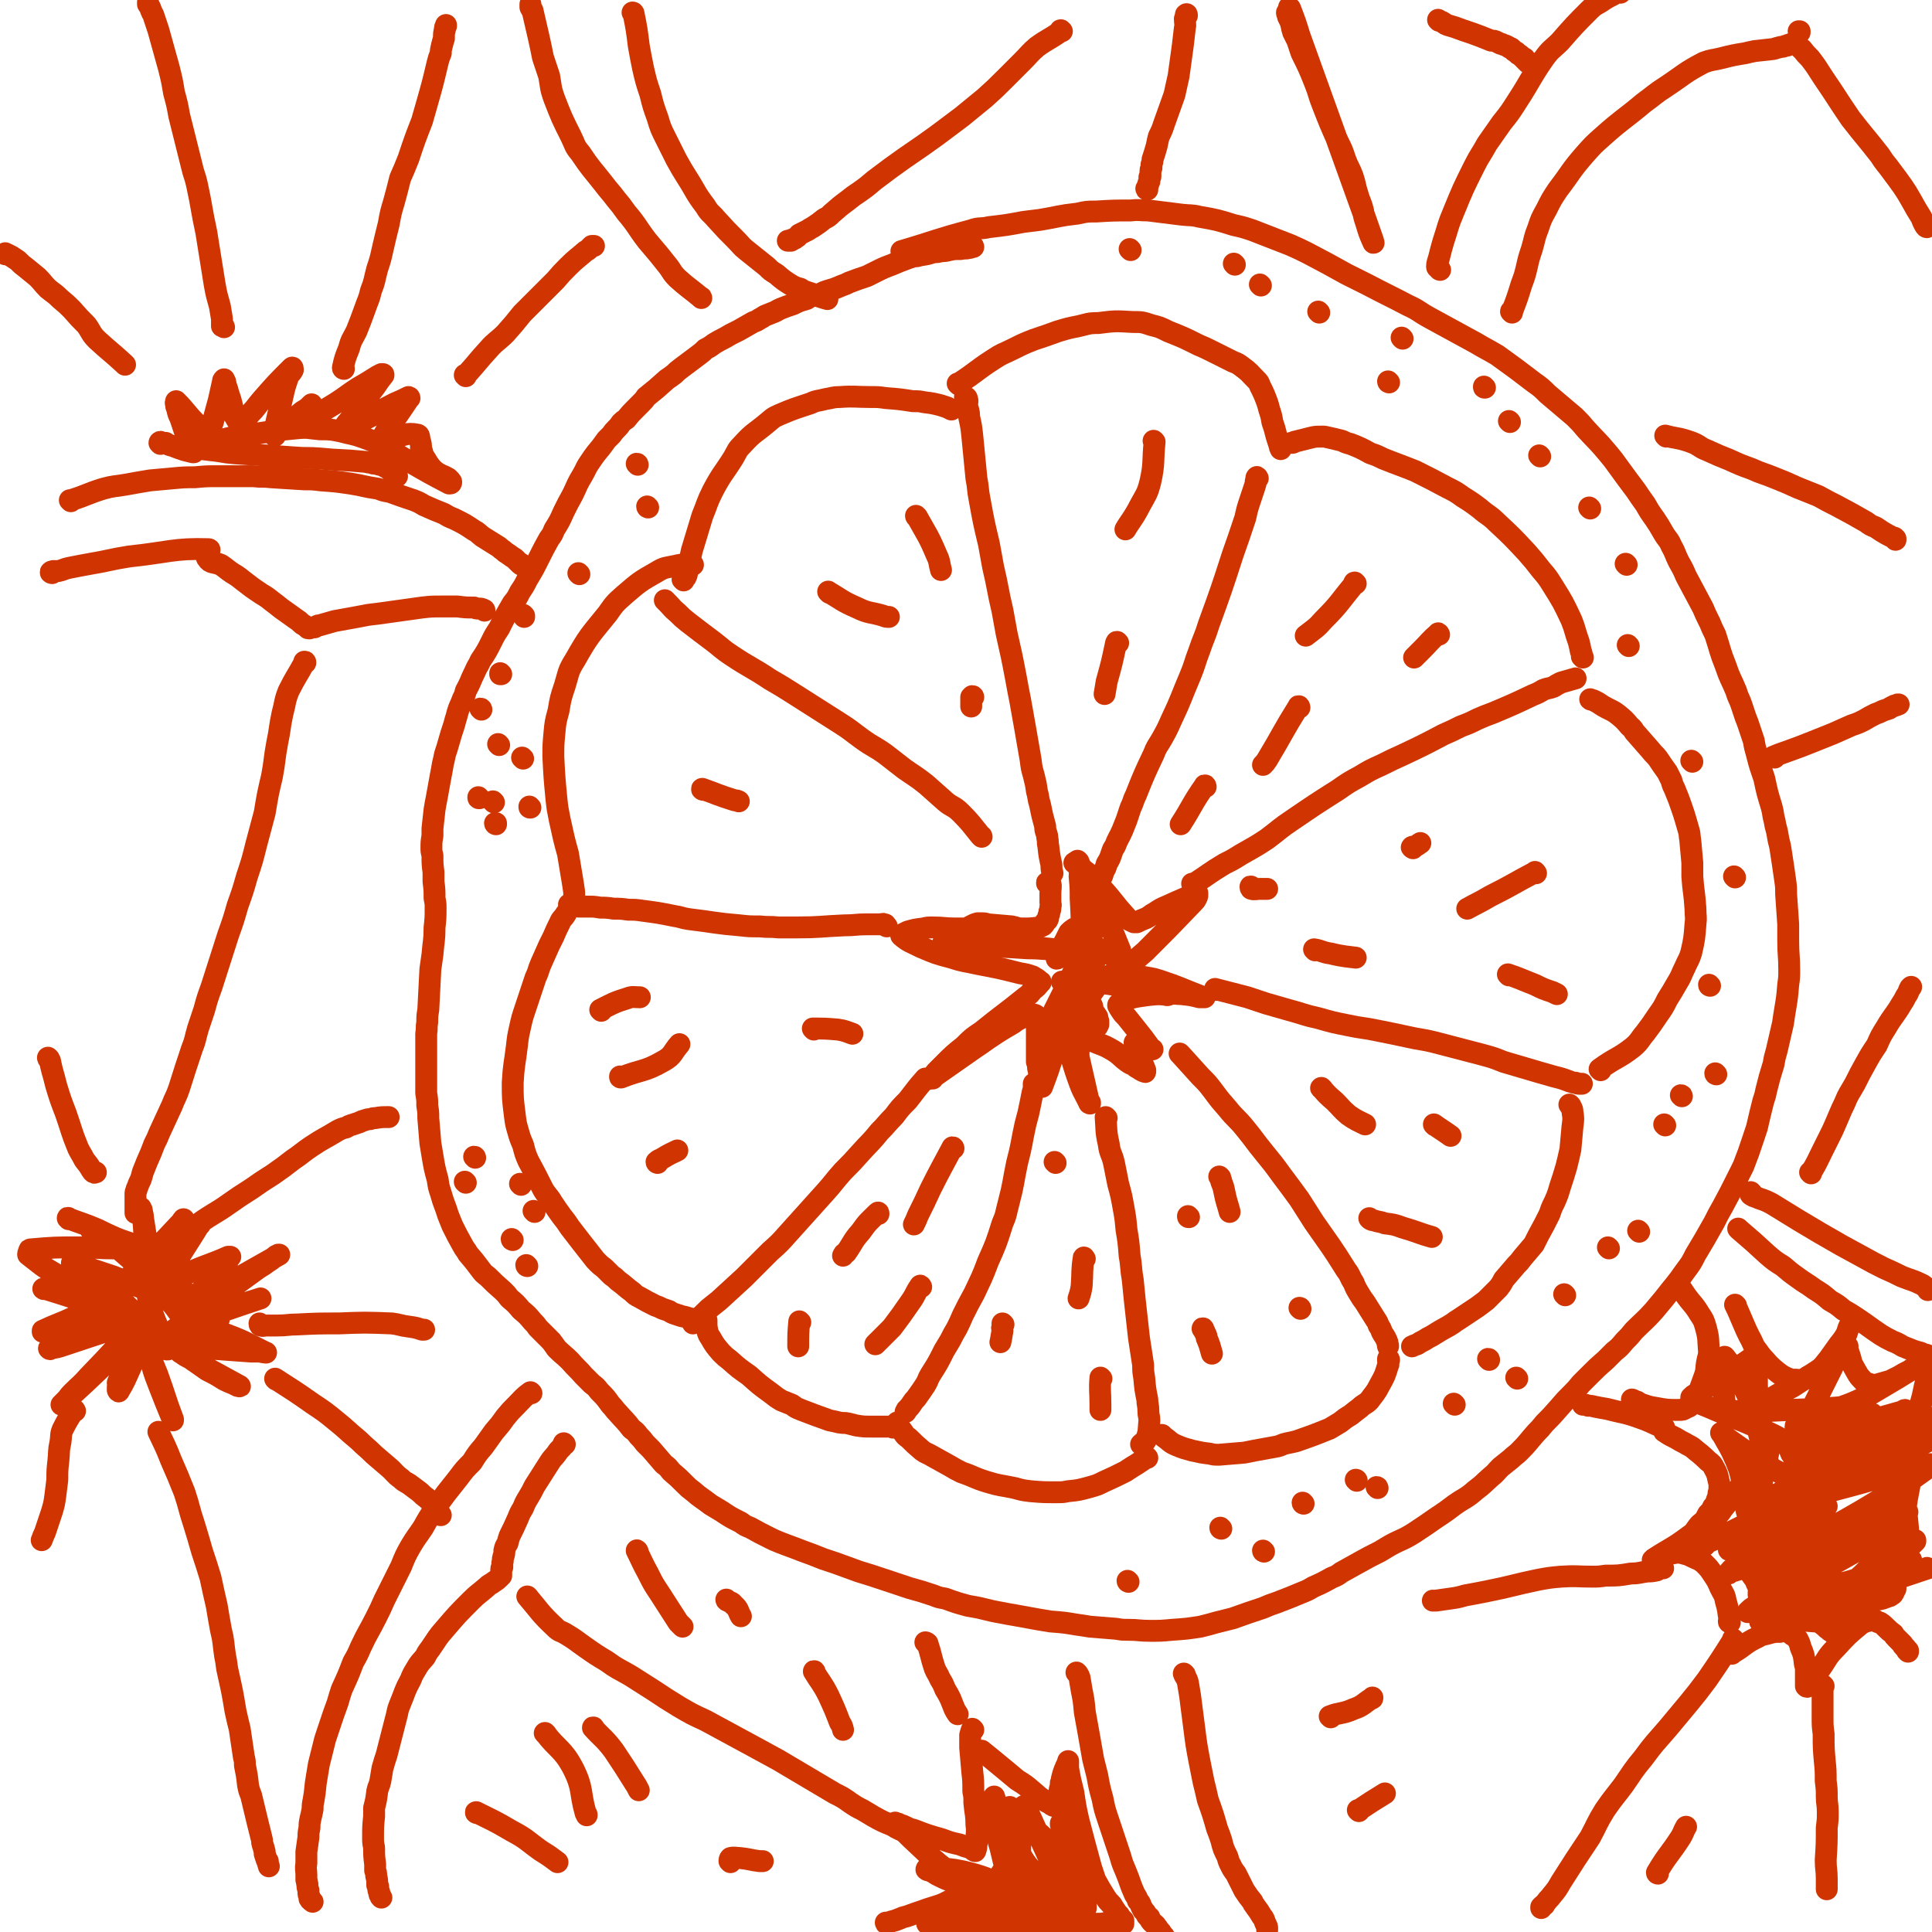<svg viewBox='0 0 1854 1854' version='1.1' xmlns='http://www.w3.org/2000/svg' xmlns:xlink='http://www.w3.org/1999/xlink'><g fill='none' stroke='#CF3401' stroke-width='21' stroke-linecap='round' stroke-linejoin='round'><path d='M934,237c0,0 0,-1 -1,-1 -1,1 -1,2 -3,2 -4,1 -4,0 -8,1 -6,0 -6,0 -11,1 -4,1 -4,1 -8,1 -3,1 -3,1 -7,1 -6,2 -6,2 -13,3 -3,1 -3,1 -6,1 -3,1 -3,1 -6,2 -8,3 -8,3 -15,6 -8,3 -8,3 -16,7 -4,2 -4,2 -8,4 -9,3 -9,3 -17,6 -4,2 -4,2 -7,3 -7,3 -7,3 -14,5 -3,1 -3,1 -7,3 -3,1 -3,1 -7,2 -3,1 -3,1 -6,3 -7,2 -7,2 -13,5 -3,1 -3,1 -6,2 -5,2 -6,2 -11,5 -5,2 -5,2 -10,4 -3,2 -3,2 -5,3 -3,2 -3,2 -6,3 -7,4 -7,4 -14,8 -4,2 -4,2 -8,4 -8,5 -8,4 -16,9 -4,3 -4,3 -8,5 -3,3 -3,3 -7,6 -4,3 -4,3 -8,6 -4,3 -4,3 -8,6 -4,3 -4,3 -7,6 -4,3 -4,3 -7,5 -10,9 -10,9 -20,17 -2,3 -2,3 -5,6 -2,2 -2,2 -5,5 -5,5 -5,5 -9,10 -3,2 -3,2 -5,4 -2,3 -2,3 -4,5 -3,3 -3,3 -5,6 -2,2 -2,2 -5,5 -5,7 -5,7 -10,13 -3,4 -3,4 -5,7 -5,7 -4,7 -8,14 -3,5 -3,5 -5,9 -4,9 -4,9 -9,18 -2,4 -2,4 -4,8 -4,9 -4,9 -9,17 -2,5 -2,5 -5,9 -5,9 -5,9 -10,19 -5,10 -5,10 -11,20 -3,6 -3,6 -7,12 -3,6 -3,6 -7,11 -7,12 -7,12 -13,24 -4,6 -4,6 -7,12 -5,10 -5,10 -11,19 -2,5 -3,5 -5,10 -5,10 -4,10 -9,19 -1,4 -1,4 -3,8 -2,6 -3,6 -5,13 -1,4 -1,4 -2,7 -1,4 -1,4 -2,7 -2,6 -2,6 -4,13 -2,7 -2,7 -4,13 -1,5 -1,5 -2,9 -1,6 -1,6 -2,11 -2,11 -2,11 -4,22 -1,5 -1,5 -2,11 -1,9 -1,9 -2,18 0,4 0,4 0,7 -1,6 -1,6 -1,12 0,3 0,3 1,7 0,8 0,8 1,16 0,5 0,5 0,9 1,8 1,8 1,16 1,5 1,5 1,9 0,10 0,10 -1,19 0,13 -1,13 -2,26 -1,7 -1,7 -2,14 -1,20 -1,20 -2,39 -1,6 -1,6 -1,12 -1,5 0,5 -1,11 0,12 0,12 0,23 0,6 0,6 0,11 0,12 0,12 0,23 1,6 1,6 1,12 1,6 1,6 1,12 1,12 1,12 2,24 1,6 1,6 2,12 2,12 2,12 5,23 1,7 1,7 3,13 3,11 4,11 7,21 2,5 2,5 4,10 5,10 5,10 10,19 2,4 3,4 5,8 6,7 6,7 12,15 3,4 3,4 7,7 7,7 7,7 15,14 3,3 3,3 6,7 6,5 6,5 11,11 6,5 6,5 11,11 3,3 3,3 5,6 7,7 7,7 13,13 3,4 3,4 5,7 6,6 7,6 13,12 6,7 7,7 13,14 4,4 4,4 8,8 4,3 4,3 7,7 6,6 6,6 11,13 4,4 3,4 7,8 6,7 7,7 13,15 4,3 4,3 7,7 3,3 3,3 6,7 3,3 3,3 6,6 6,7 6,7 12,14 4,3 4,3 7,7 7,6 7,6 14,13 3,3 3,3 7,6 8,7 8,6 17,13 5,3 5,3 10,6 9,6 9,6 19,11 4,3 4,3 9,5 9,5 9,5 19,10 4,2 4,2 9,4 10,4 11,4 21,8 11,4 11,4 21,8 6,2 6,2 12,4 11,4 11,4 22,8 13,4 13,4 25,8 6,2 6,2 12,4 6,2 6,2 12,4 11,3 11,3 23,7 5,2 5,2 11,3 11,4 11,4 22,7 6,1 6,1 11,2 12,3 12,3 23,5 5,1 5,1 11,2 11,2 11,2 22,4 6,1 6,1 12,2 13,1 13,1 25,3 7,1 7,1 13,2 13,1 13,1 25,2 6,1 6,1 11,1 11,0 11,1 22,1 10,0 10,0 21,-1 14,-1 14,-1 27,-3 8,-2 8,-2 15,-4 8,-2 8,-2 16,-4 14,-5 14,-5 29,-10 7,-3 7,-3 13,-5 13,-5 13,-5 25,-10 5,-2 5,-2 10,-5 9,-4 9,-4 18,-9 5,-2 5,-2 9,-5 9,-5 9,-5 18,-10 9,-5 9,-5 19,-10 5,-3 5,-3 10,-6 11,-6 12,-5 23,-12 6,-4 6,-4 12,-8 14,-10 14,-9 27,-19 10,-7 11,-6 20,-14 8,-6 7,-6 15,-13 5,-4 4,-4 9,-9 5,-4 5,-4 10,-8 4,-4 4,-3 8,-7 9,-9 8,-9 16,-18 4,-4 4,-4 8,-9 7,-7 7,-7 14,-15 6,-7 6,-7 13,-14 4,-4 4,-4 8,-9 4,-4 4,-4 8,-8 8,-8 8,-8 16,-15 4,-4 4,-4 8,-8 5,-4 5,-4 10,-10 5,-5 5,-5 9,-10 10,-10 10,-9 19,-19 5,-6 5,-6 10,-12 10,-13 11,-13 20,-26 6,-8 6,-8 10,-16 9,-15 9,-15 18,-31 4,-8 4,-8 8,-15 7,-13 7,-13 14,-27 3,-6 3,-6 6,-12 5,-13 5,-13 9,-25 2,-6 2,-6 4,-12 3,-13 3,-13 6,-25 2,-6 2,-6 3,-11 3,-12 3,-12 7,-25 1,-6 1,-6 3,-13 3,-13 3,-13 6,-26 1,-7 1,-7 2,-13 2,-12 2,-12 3,-24 1,-7 1,-7 1,-14 0,-14 -1,-14 -1,-29 0,-7 0,-7 0,-15 -1,-14 -1,-14 -2,-29 0,-7 0,-7 -1,-14 -2,-14 -2,-14 -4,-27 -1,-8 -2,-8 -3,-15 -1,-7 -2,-7 -3,-14 -2,-7 -1,-7 -3,-14 -4,-13 -4,-13 -7,-27 -4,-12 -4,-11 -7,-23 -2,-7 -2,-7 -3,-13 -2,-6 -2,-6 -4,-12 -2,-6 -2,-6 -4,-11 -2,-6 -2,-6 -4,-12 -2,-6 -3,-6 -5,-13 -5,-12 -6,-12 -10,-24 -6,-15 -5,-15 -10,-30 -3,-6 -3,-6 -5,-11 -4,-8 -4,-8 -7,-15 -8,-15 -8,-15 -16,-30 -3,-7 -3,-7 -7,-14 -4,-8 -3,-8 -7,-15 -3,-7 -4,-6 -8,-13 -4,-7 -4,-7 -8,-13 -5,-7 -5,-7 -9,-14 -5,-7 -5,-7 -9,-13 -9,-12 -9,-12 -17,-23 -5,-7 -5,-7 -10,-13 -10,-12 -10,-11 -21,-23 -5,-6 -5,-6 -11,-12 -13,-11 -13,-11 -26,-22 -6,-6 -6,-6 -13,-11 -17,-13 -17,-13 -35,-26 -10,-6 -11,-6 -21,-12 -22,-12 -22,-12 -44,-24 -11,-6 -10,-7 -21,-12 -19,-10 -20,-10 -39,-20 -10,-5 -10,-5 -20,-10 -18,-10 -18,-10 -37,-20 -8,-4 -8,-4 -17,-8 -18,-7 -18,-7 -36,-14 -9,-3 -9,-3 -18,-5 -16,-5 -16,-5 -33,-8 -8,-2 -9,-1 -17,-2 -16,-2 -16,-2 -32,-4 -9,0 -9,-1 -17,0 -16,0 -17,0 -33,1 -9,0 -9,0 -18,2 -18,2 -18,3 -36,6 -8,1 -8,1 -16,2 -16,3 -16,3 -33,5 -8,2 -9,0 -17,3 -34,9 -33,10 -67,20 '/><path d='M927,382c0,0 -1,-1 -1,-1 0,0 2,0 2,2 1,2 0,3 0,6 1,5 2,5 2,11 2,9 2,9 3,18 2,21 2,21 4,41 2,10 1,10 3,20 4,22 4,22 9,43 2,11 2,11 4,22 5,21 4,21 9,42 2,11 2,11 4,22 5,22 5,22 9,43 2,11 2,11 4,21 5,28 5,28 10,57 1,8 1,8 3,15 2,8 2,8 3,15 2,7 1,7 3,13 2,10 2,10 5,21 0,3 0,3 1,6 1,3 1,3 1,5 1,4 0,4 1,8 1,9 1,9 3,18 0,4 0,4 1,8 '/><path d='M1207,459c0,0 -1,-2 -1,-1 -1,1 0,2 -1,4 0,2 0,2 -1,5 -2,6 -2,6 -4,12 -3,9 -3,9 -5,18 -6,18 -6,18 -12,35 -11,34 -11,34 -23,67 -4,13 -5,13 -9,25 -5,13 -4,13 -9,25 -9,21 -8,21 -18,42 -4,9 -4,9 -9,18 -4,7 -5,7 -8,15 -9,19 -9,19 -17,39 -3,6 -2,6 -5,12 -2,6 -2,6 -4,12 -2,5 -2,5 -4,10 -3,7 -4,7 -7,15 -2,3 -2,3 -3,6 -2,6 -2,6 -5,11 -1,4 -1,4 -3,7 -1,4 -1,4 -3,8 '/><path d='M1145,849c0,0 -1,-1 -1,-1 0,0 1,0 2,0 14,-9 14,-10 29,-19 8,-4 8,-4 16,-9 12,-7 13,-7 25,-15 12,-9 12,-10 24,-18 22,-15 22,-15 44,-29 10,-7 10,-7 21,-13 10,-6 10,-6 21,-11 10,-5 10,-5 21,-10 19,-9 19,-9 38,-19 9,-4 9,-4 17,-8 8,-3 8,-3 16,-7 7,-3 7,-3 15,-6 19,-8 19,-8 38,-17 5,-2 5,-2 10,-5 5,-2 5,-1 10,-3 3,-2 3,-2 7,-4 7,-2 7,-2 14,-4 '/><path d='M1167,950c0,0 -1,-1 -1,-1 15,4 16,4 31,8 9,3 9,3 18,6 10,3 11,3 21,6 15,4 15,5 29,8 14,4 14,4 29,7 14,3 14,2 28,5 15,3 15,3 29,6 13,3 13,2 25,5 23,6 23,6 46,12 11,3 11,3 21,7 17,5 17,5 34,10 7,2 7,2 14,4 8,2 8,2 16,5 3,1 3,1 5,1 2,1 2,1 4,1 1,0 1,0 1,0 1,0 1,0 1,0 '/><path d='M1133,1012c0,0 -1,-1 -1,-1 0,0 1,1 1,1 10,11 10,11 19,21 7,7 7,7 13,15 6,8 6,8 13,16 8,10 9,9 17,19 9,11 9,12 18,23 9,11 9,11 17,22 9,12 9,12 17,23 7,11 7,11 14,22 16,23 16,22 31,46 4,5 3,6 7,12 2,5 2,5 5,10 3,5 3,5 6,9 5,8 5,8 10,16 2,3 2,3 3,6 2,3 2,3 3,6 2,4 3,4 5,9 1,2 0,2 1,4 0,0 0,0 0,1 '/><path d='M1062,1073c0,0 -1,-1 -1,-1 1,12 0,13 3,26 1,9 3,9 5,18 2,10 2,10 4,20 3,11 3,11 5,22 2,11 2,11 3,22 2,12 2,12 3,25 2,11 1,12 3,23 1,10 1,10 2,20 2,18 2,18 4,36 2,13 2,13 4,26 0,6 0,6 1,12 1,11 1,11 3,21 0,5 1,5 1,11 0,5 1,5 1,9 -1,9 0,10 -3,18 -1,3 -2,2 -5,5 0,0 0,0 0,0 '/><path d='M993,1041c0,0 -1,-1 -1,-1 0,1 0,2 0,3 0,2 0,2 -1,5 -1,5 -1,5 -2,10 -2,10 -2,10 -5,21 -4,18 -3,18 -8,37 -4,19 -3,19 -8,38 -3,11 -2,11 -6,20 -6,19 -6,19 -14,37 -6,16 -6,15 -13,30 -6,11 -6,11 -11,21 -3,7 -3,7 -6,13 -3,5 -3,5 -6,11 -3,5 -3,5 -6,10 -6,12 -6,12 -13,23 -3,5 -2,5 -5,10 -4,6 -4,6 -9,13 -2,2 -2,2 -4,5 -2,3 -2,3 -5,6 -1,1 0,1 -1,2 '/><path d='M889,1036c0,0 -1,-1 -1,-1 -9,10 -9,11 -17,21 -7,7 -7,7 -13,15 -7,7 -7,8 -14,15 -8,10 -9,10 -18,20 -8,9 -8,9 -17,18 -9,10 -8,10 -17,20 -18,20 -18,20 -36,40 -8,9 -8,9 -17,17 -7,7 -7,7 -13,13 -6,6 -6,6 -12,12 -12,11 -12,11 -24,22 -5,4 -5,4 -10,8 -6,6 -6,6 -13,12 -1,1 -1,1 -2,1 0,1 0,1 0,1 '/><path d='M851,889c-1,0 -1,-1 -1,-1 -1,-1 0,-1 -1,-1 -2,-1 -2,0 -5,0 -6,0 -6,0 -12,0 -11,0 -11,1 -22,1 -23,1 -23,2 -46,2 -8,0 -8,0 -17,0 -9,-1 -9,0 -18,-1 -10,0 -10,0 -19,-1 -24,-2 -24,-3 -49,-6 -7,-1 -7,-2 -14,-3 -15,-3 -15,-3 -30,-5 -7,-1 -7,-1 -14,-1 -7,-1 -7,-1 -14,-1 -7,-1 -7,-1 -13,-1 -6,-1 -6,-1 -12,-1 -5,0 -5,0 -9,0 -4,-1 -4,-1 -9,-2 '/><path d='M942,803c0,0 0,-1 -1,-1 -9,-11 -9,-12 -19,-22 -7,-7 -8,-5 -15,-11 -9,-8 -9,-8 -18,-16 -10,-8 -11,-8 -21,-15 -9,-7 -9,-7 -18,-14 -11,-8 -12,-7 -23,-15 -11,-8 -10,-8 -21,-15 -22,-14 -22,-14 -44,-28 -11,-7 -11,-7 -23,-14 -18,-12 -19,-11 -37,-23 -9,-6 -8,-6 -17,-13 -12,-9 -12,-9 -25,-19 -5,-4 -5,-4 -10,-9 -5,-4 -5,-5 -10,-10 -1,-1 -1,-1 -2,-2 '/><path d='M656,557c0,0 -1,-1 -1,-1 1,-1 2,-1 3,-2 2,-4 1,-4 2,-8 2,-9 2,-9 4,-18 5,-16 5,-17 10,-33 5,-12 4,-12 10,-24 9,-17 10,-16 20,-32 4,-7 3,-7 9,-13 10,-11 11,-10 23,-20 5,-4 5,-5 12,-8 14,-6 15,-6 30,-11 6,-3 7,-2 14,-4 7,-1 7,-2 14,-2 14,-1 15,0 29,0 8,0 8,0 15,1 13,1 13,1 26,3 6,0 6,0 11,1 8,1 8,1 16,3 3,1 3,1 6,2 2,1 2,1 4,2 '/><path d='M920,369c0,0 -1,-1 -1,-1 0,0 1,0 1,0 17,-11 16,-12 33,-23 9,-6 9,-5 19,-10 10,-5 10,-5 20,-9 12,-4 12,-4 23,-8 10,-3 10,-3 20,-5 9,-2 9,-3 19,-3 16,-2 16,-2 33,-1 9,0 9,0 18,3 8,2 8,2 16,6 15,6 15,6 29,13 7,3 7,3 13,6 10,5 10,5 20,10 5,2 5,2 9,5 7,5 7,6 13,12 3,3 3,3 4,6 4,8 4,8 7,16 1,3 1,3 2,7 2,6 2,6 3,12 1,3 1,3 2,6 2,8 2,8 5,17 0,1 0,1 1,3 '/><path d='M1519,631c0,0 0,0 -1,-1 0,-2 0,-3 -1,-5 -1,-5 -1,-5 -2,-9 -4,-11 -3,-11 -7,-21 -8,-17 -8,-17 -18,-33 -5,-8 -5,-8 -11,-15 -7,-9 -7,-9 -14,-17 -14,-15 -14,-15 -29,-29 -7,-7 -8,-6 -16,-13 -8,-6 -8,-6 -16,-11 -7,-5 -7,-5 -15,-9 -15,-8 -15,-8 -31,-16 -15,-6 -16,-6 -31,-12 -6,-3 -6,-3 -12,-5 -9,-5 -9,-5 -19,-9 -4,-1 -4,-1 -8,-3 -8,-2 -8,-2 -17,-4 -2,0 -2,0 -4,0 -4,0 -5,0 -9,1 -8,2 -8,2 -16,4 -1,1 -1,1 -3,1 '/><path d='M1536,1027c0,-1 -1,-1 -1,-1 15,-11 18,-10 32,-21 7,-6 6,-7 12,-14 6,-8 6,-8 12,-17 5,-7 5,-7 9,-15 5,-8 5,-8 9,-15 5,-8 4,-8 8,-16 3,-7 4,-7 6,-14 3,-13 3,-14 4,-27 1,-7 0,-7 0,-15 -1,-16 -2,-16 -3,-31 0,-7 0,-7 0,-13 -1,-11 -1,-11 -2,-22 -1,-5 0,-5 -2,-11 -4,-14 -4,-14 -9,-28 -2,-5 -2,-5 -4,-10 -2,-4 -2,-4 -3,-8 -2,-4 -2,-4 -4,-8 -5,-7 -5,-7 -9,-13 -3,-4 -4,-4 -7,-8 -7,-8 -7,-8 -14,-16 -3,-3 -2,-4 -6,-7 -5,-6 -5,-6 -11,-11 -4,-3 -4,-3 -8,-5 -6,-3 -6,-3 -12,-7 -2,-1 -2,-1 -4,-2 -2,-1 -2,0 -3,-1 '/><path d='M1507,1061c0,0 -1,-1 -1,-1 1,2 3,3 3,7 1,6 1,7 0,14 -1,11 -1,11 -2,22 -2,9 -2,9 -4,17 -3,10 -3,10 -6,19 -2,7 -2,7 -5,14 -3,6 -3,6 -5,12 -5,10 -5,10 -11,21 -2,4 -2,4 -4,8 -6,7 -6,7 -11,13 -3,4 -3,4 -6,7 -6,7 -6,7 -12,14 -2,4 -2,4 -5,8 -6,6 -6,6 -12,12 -4,3 -4,3 -8,6 -9,6 -9,6 -18,12 -5,3 -4,3 -9,6 -9,5 -9,5 -17,10 -4,2 -4,2 -7,4 -4,2 -4,2 -7,4 -3,1 -3,1 -5,2 '/><path d='M1333,1305c0,0 0,-1 -1,-1 0,0 0,1 0,2 0,2 1,3 0,4 -3,10 -3,10 -8,19 -4,8 -5,8 -10,15 -4,4 -5,3 -9,7 -4,3 -4,3 -9,7 -5,3 -5,3 -10,7 -5,3 -5,3 -10,6 -5,2 -5,2 -10,4 -10,4 -11,4 -22,8 -4,1 -4,1 -9,2 -5,1 -5,2 -9,3 -11,2 -11,2 -22,4 -5,1 -5,1 -10,2 -12,1 -12,1 -24,2 -5,0 -5,0 -9,-1 -8,-1 -8,-1 -17,-3 -7,-2 -8,-2 -15,-5 -7,-3 -6,-4 -12,-8 -1,-1 -1,-1 -2,-2 '/><path d='M1101,1399c0,0 -1,-1 -1,-1 0,0 0,1 0,1 -1,1 -2,1 -3,2 -3,2 -3,2 -6,4 -5,3 -5,3 -11,7 -10,5 -10,5 -21,10 -6,3 -6,3 -13,5 -11,3 -11,3 -21,4 -5,1 -5,1 -11,1 -13,0 -13,0 -25,-1 -8,-1 -8,-1 -15,-3 -14,-3 -14,-2 -27,-6 -13,-4 -12,-5 -24,-9 -6,-3 -6,-3 -11,-6 -9,-5 -9,-5 -18,-10 -5,-3 -5,-2 -9,-5 -7,-6 -7,-6 -13,-12 -3,-2 -3,-2 -5,-5 -2,-3 -2,-3 -4,-5 -1,-3 -1,-3 -2,-5 '/><path d='M857,1370c0,0 0,0 -1,-1 0,0 0,0 -1,0 -2,0 -2,0 -3,0 -2,0 -2,0 -3,0 -7,0 -7,0 -13,0 -7,0 -7,0 -14,-1 -4,-1 -4,-1 -8,-2 -4,-1 -4,0 -9,-1 -4,-1 -4,-1 -9,-2 -14,-5 -14,-5 -27,-10 -5,-2 -5,-2 -9,-5 -5,-2 -5,-2 -10,-4 -5,-3 -5,-3 -10,-7 -11,-8 -11,-8 -21,-17 -10,-7 -10,-7 -19,-15 -4,-3 -4,-3 -8,-7 -6,-7 -6,-7 -10,-14 -2,-3 -2,-3 -3,-6 -1,-5 -1,-5 -1,-10 0,-1 0,-1 0,-1 '/><path d='M676,1268c-1,0 -1,-1 -1,-1 -1,-1 0,-1 -1,-1 -3,-1 -4,0 -8,0 -6,-1 -6,-2 -12,-3 -3,-1 -3,-1 -6,-2 -3,-1 -3,-1 -6,-3 -3,-1 -3,-1 -6,-2 -4,-2 -4,-2 -7,-3 -8,-4 -8,-4 -15,-8 -4,-2 -4,-2 -7,-5 -7,-5 -7,-6 -14,-11 -3,-3 -3,-3 -6,-5 -3,-3 -3,-3 -6,-6 -3,-3 -3,-2 -7,-6 -3,-3 -3,-3 -6,-7 -11,-14 -11,-14 -21,-27 -4,-6 -4,-6 -8,-11 -5,-7 -5,-7 -9,-13 -4,-7 -5,-6 -9,-13 -7,-14 -7,-14 -14,-27 -3,-7 -3,-7 -5,-15 -3,-7 -3,-7 -5,-14 -2,-7 -2,-7 -3,-15 -2,-16 -2,-16 -2,-31 1,-18 2,-18 4,-35 1,-9 1,-9 3,-18 2,-9 2,-9 5,-18 5,-15 5,-15 10,-30 3,-6 2,-6 5,-13 4,-9 4,-9 8,-18 2,-4 2,-4 4,-8 3,-7 3,-7 6,-13 2,-5 3,-4 6,-9 '/><path d='M554,868c-1,0 -1,-1 -1,-1 -1,-1 -1,-2 -1,-3 -1,-4 -1,-4 -1,-8 -1,-7 -1,-7 -2,-13 -2,-12 -2,-12 -4,-24 -2,-7 -2,-7 -4,-15 -2,-9 -2,-9 -4,-18 -2,-10 -2,-10 -3,-19 -2,-21 -2,-21 -3,-41 0,-11 0,-11 1,-22 1,-11 1,-11 4,-22 2,-12 2,-12 6,-24 4,-13 3,-14 10,-25 13,-23 14,-23 31,-44 7,-10 7,-10 16,-18 14,-12 15,-13 31,-22 8,-5 9,-4 18,-6 8,-2 9,-1 17,-1 '/><path d='M1006,848c-1,0 -2,-1 -1,-1 0,0 3,-1 3,1 1,3 0,4 0,9 0,4 0,4 0,7 0,1 0,1 0,2 0,2 1,2 0,4 0,3 0,3 -1,5 0,2 0,2 -1,4 0,2 0,2 -1,4 -1,1 -1,1 -2,2 -1,2 -1,2 -2,3 -2,1 -2,1 -4,2 -8,1 -8,1 -16,1 -5,0 -5,-1 -10,-2 -12,-1 -12,-1 -23,-2 -3,-1 -3,-1 -6,-1 -2,0 -2,0 -4,0 -1,1 -1,0 -3,1 -2,1 -2,1 -4,2 0,0 0,1 -1,1 0,0 0,0 -1,1 -1,0 -1,0 -1,0 -2,0 -2,0 -5,0 -3,0 -3,0 -6,0 -11,0 -11,-1 -22,-1 -5,0 -5,0 -9,1 -8,1 -8,1 -15,3 -2,1 -2,1 -4,2 -1,1 -3,1 -2,2 7,6 9,6 19,11 14,6 14,6 29,10 12,4 12,3 25,6 21,4 21,4 41,9 6,1 6,1 12,3 3,2 4,2 7,5 1,0 1,1 0,1 -3,4 -3,4 -7,7 -3,4 -3,4 -7,7 -21,17 -21,16 -42,33 -9,6 -9,6 -17,14 -10,8 -10,8 -19,17 -3,3 -3,3 -6,6 -3,3 -3,3 -5,7 0,0 0,0 -1,0 0,0 0,1 0,1 0,0 0,0 0,0 0,0 1,0 1,0 0,0 0,0 0,-1 20,-14 20,-14 40,-28 6,-4 6,-4 13,-9 12,-8 12,-8 24,-15 4,-3 4,-3 8,-5 2,-1 2,-1 5,-2 2,-1 2,-1 4,-1 1,0 1,0 2,0 1,0 1,-1 2,0 1,0 1,0 1,1 1,2 1,3 1,6 0,2 0,2 0,4 0,4 0,4 0,8 0,6 0,6 0,12 0,4 0,4 0,8 0,3 0,3 0,6 0,1 1,1 1,2 0,4 0,4 1,7 0,3 0,3 1,6 0,2 0,2 1,4 0,2 0,2 1,5 0,0 0,0 0,0 6,-16 6,-16 11,-32 2,-6 2,-6 4,-12 1,-4 1,-4 3,-8 0,-2 0,-2 1,-4 0,-1 0,-1 1,-1 0,-1 0,0 0,0 0,3 0,3 0,6 1,4 2,4 3,8 7,19 6,20 13,39 3,8 3,7 7,15 1,2 1,2 2,4 0,0 0,0 1,0 0,1 0,1 0,1 -1,0 -1,-1 -1,-1 -5,-22 -5,-22 -10,-44 0,-4 0,-4 0,-9 -1,-2 -1,-2 -1,-4 0,-2 0,-2 0,-4 0,0 0,0 0,0 0,-1 0,-1 0,-1 0,-1 0,-1 0,-1 2,0 2,0 3,-1 2,0 2,0 3,0 1,1 -1,3 1,3 5,3 6,1 12,4 8,3 8,3 15,7 8,5 7,6 14,11 3,2 3,2 6,3 2,2 2,2 4,3 3,2 3,2 5,3 1,0 1,0 1,0 1,1 1,1 1,0 0,0 0,0 0,-1 -5,-13 -7,-17 -10,-26 -1,-2 1,4 2,6 0,0 0,-1 0,-2 0,0 0,0 0,0 0,0 0,0 0,0 1,-1 1,-1 2,-1 1,0 1,0 2,0 1,1 1,3 3,3 3,1 4,0 8,0 0,0 0,0 -1,0 -8,-11 -8,-11 -16,-21 -4,-5 -4,-5 -8,-10 -3,-3 -3,-3 -5,-6 -2,-3 -2,-3 -3,-5 0,-1 0,-1 1,-2 3,-2 3,-3 7,-4 7,-2 7,-2 13,-3 14,-2 15,-2 29,-2 5,-1 5,0 11,0 9,1 9,1 17,3 1,0 1,0 2,0 1,0 1,0 1,0 1,0 1,0 1,0 0,0 1,0 1,0 -1,0 -1,0 -1,0 -21,-8 -21,-9 -42,-16 -9,-3 -9,-2 -18,-4 -6,-1 -6,-1 -12,-1 -3,-1 -3,-1 -6,-1 -1,0 -2,0 -2,-1 0,-2 2,-2 4,-4 3,-3 3,-3 6,-5 7,-6 7,-6 14,-12 23,-23 23,-23 46,-47 2,-2 2,-2 3,-4 1,-2 1,-2 1,-3 0,-1 0,-1 0,-2 0,0 0,0 -1,0 0,0 0,0 0,0 -13,6 -14,6 -27,12 -7,3 -7,3 -13,7 -4,2 -4,3 -8,5 -5,2 -5,2 -9,4 -2,0 -2,0 -3,0 -2,-1 -2,-1 -4,-2 -3,-2 -2,-2 -4,-4 -12,-13 -11,-14 -23,-27 -4,-5 -4,-5 -9,-10 -4,-4 -4,-4 -8,-7 -3,-2 -3,-2 -6,-4 -1,-2 -1,-2 -3,-3 0,0 0,0 0,0 '/><path d='M1063,865c0,-1 0,-2 -1,-1 -9,6 -9,7 -17,15 -4,3 -3,4 -7,8 -3,3 -3,3 -6,7 -4,4 -4,4 -7,8 -2,4 -2,4 -4,7 -2,3 -2,3 -3,5 -2,3 -2,3 -3,5 0,1 -1,1 -1,1 0,0 0,-1 0,-2 4,-7 4,-8 8,-15 2,-4 2,-4 4,-8 2,-2 2,-2 5,-4 1,0 1,0 2,-1 1,0 1,0 2,0 1,0 2,0 2,1 1,4 0,4 0,9 0,6 0,6 -1,11 0,0 0,0 0,1 0,0 0,0 0,0 0,0 0,0 -1,0 0,0 0,0 -1,0 -1,0 -1,0 -1,0 -2,-1 -2,-1 -4,-1 -8,0 -8,0 -17,0 -13,0 -13,-1 -26,-1 -28,-2 -28,-1 -57,-3 -5,0 -5,0 -10,0 -4,-1 -4,-1 -7,-1 -3,0 -3,-1 -7,-1 0,0 0,0 0,0 3,-1 4,-2 7,-2 6,-1 7,0 13,0 14,1 14,1 28,2 30,3 30,3 60,6 23,2 23,2 46,4 4,0 4,0 8,0 2,0 2,0 4,0 1,0 2,0 2,-1 1,-1 2,-1 2,-2 -9,-23 -10,-23 -21,-46 -5,-11 -5,-10 -10,-21 -4,-6 -4,-6 -7,-12 -1,-4 -1,-4 -3,-7 0,0 0,0 1,1 0,2 1,2 1,5 1,5 0,5 0,9 1,11 1,11 1,21 1,18 1,18 1,36 1,28 0,28 1,56 0,3 0,3 0,6 0,1 0,1 0,3 0,0 0,1 0,1 4,-16 4,-16 9,-32 2,-7 2,-7 3,-13 2,-5 2,-5 3,-9 0,0 0,0 0,0 -4,11 -4,11 -8,22 -8,21 -7,21 -16,42 -5,10 -5,10 -11,20 0,1 0,1 -1,2 0,0 0,1 0,1 18,-27 18,-28 37,-54 1,-2 1,0 3,-1 4,-2 3,-4 8,-6 2,-2 2,-3 5,-2 5,0 6,1 11,2 4,2 4,2 8,5 5,2 5,2 9,5 8,3 8,3 15,7 2,0 2,0 4,1 1,1 3,1 2,1 -21,-4 -23,-5 -46,-9 -11,-2 -11,-2 -21,-3 -8,0 -8,0 -16,-1 -5,0 -5,0 -10,0 -3,0 -3,0 -6,0 -1,0 -1,0 -2,0 0,0 0,0 0,0 13,10 15,9 26,20 4,3 3,4 4,8 2,3 2,3 4,6 0,2 0,2 1,4 0,2 0,2 0,3 -1,1 -1,1 -1,2 -1,1 -1,1 -2,1 -6,2 -6,2 -11,2 -5,1 -5,0 -9,0 -4,0 -4,0 -8,-1 -4,0 -4,0 -7,0 -5,0 -5,0 -10,1 -1,0 -1,0 -2,0 -1,0 -1,0 -1,0 0,0 0,0 0,0 4,-8 4,-8 7,-15 8,-16 8,-16 16,-32 13,-27 14,-27 27,-55 2,-3 2,-3 2,-6 1,-1 1,-1 1,-3 0,0 0,0 0,0 -8,9 -8,9 -17,19 -4,6 -4,6 -8,11 -1,2 -1,2 -2,5 -1,1 -1,1 0,3 0,4 1,4 2,8 0,0 0,0 0,1 '/><path d='M673,286c0,-1 -1,-1 -1,-1 0,0 0,0 0,0 -11,-9 -12,-9 -22,-18 -6,-6 -5,-7 -10,-13 -4,-5 -4,-5 -8,-10 -5,-6 -5,-6 -11,-13 -10,-13 -9,-14 -20,-27 -5,-7 -5,-7 -10,-13 -6,-8 -6,-7 -12,-15 -11,-14 -12,-14 -22,-29 -6,-7 -5,-8 -9,-16 -9,-18 -9,-18 -16,-36 -4,-11 -3,-11 -5,-22 -3,-9 -3,-9 -6,-18 -2,-10 -2,-10 -4,-19 -3,-13 -3,-13 -6,-26 -1,-1 -1,-1 -2,-3 0,-2 0,-2 0,-3 0,0 0,0 0,0 '/><path d='M608,13c0,0 -1,-1 -1,-1 0,0 1,0 1,1 3,15 3,15 5,31 2,11 2,11 4,21 3,13 3,13 7,25 3,12 3,12 7,23 3,10 3,10 8,20 5,10 5,10 10,20 5,9 5,9 10,17 9,14 8,15 18,28 4,7 5,6 10,12 10,11 10,11 20,21 4,4 4,5 9,9 10,8 10,8 20,16 4,4 4,4 9,7 7,6 7,6 15,11 4,2 4,2 8,3 3,2 3,2 6,3 3,1 3,1 6,2 7,3 7,3 14,5 '/><path d='M1382,259c0,0 -1,0 -1,-1 -1,-1 -2,-1 -2,-2 0,-4 1,-5 2,-9 2,-8 2,-8 4,-15 5,-15 4,-15 10,-29 9,-22 9,-22 20,-44 5,-10 6,-10 12,-21 7,-10 7,-10 14,-20 8,-10 8,-10 15,-21 13,-20 12,-21 25,-40 7,-10 8,-9 16,-17 14,-16 14,-16 29,-31 4,-4 5,-4 10,-7 6,-4 6,-4 12,-7 1,-1 1,-1 2,-2 1,0 1,0 2,-1 0,0 0,0 0,0 1,0 2,0 3,1 0,0 0,0 0,0 '/><path d='M1139,15c0,-1 0,-2 -1,-1 0,1 0,2 -1,4 0,5 1,5 0,9 -1,9 -1,9 -2,17 -2,15 -2,15 -4,29 -2,9 -2,9 -4,18 -5,14 -5,14 -10,28 -2,6 -2,6 -5,12 -1,4 -1,4 -2,9 -2,7 -2,7 -4,13 0,2 0,2 -1,5 0,1 0,1 0,3 0,1 -1,1 -1,3 0,2 0,2 0,4 0,1 0,1 0,1 0,1 0,1 -1,1 0,1 1,1 0,1 0,2 0,2 0,3 -1,1 0,1 -1,2 0,1 0,1 -1,3 0,0 0,0 0,1 0,0 -1,1 -1,1 0,1 1,1 1,1 '/><path d='M1238,8c0,0 -1,-1 -1,-1 0,0 1,1 1,1 5,13 5,13 9,26 72,200 72,200 71,199 -4,-9 -4,-9 -7,-19 -2,-6 -2,-6 -3,-12 -2,-8 -3,-8 -5,-15 -3,-9 -2,-9 -5,-18 -3,-8 -4,-8 -7,-16 -3,-9 -3,-9 -7,-17 -8,-18 -8,-18 -15,-36 -4,-10 -3,-10 -7,-20 -6,-15 -6,-15 -13,-29 -2,-6 -2,-6 -4,-12 -2,-4 -2,-4 -4,-8 -2,-6 -1,-6 -3,-11 -1,-2 -1,-2 -2,-4 0,-1 0,-1 0,-2 -1,-1 -1,-1 -1,-2 0,0 0,0 1,0 '/><path d='M1381,20c0,0 -1,-1 -1,-1 1,1 2,1 4,2 2,1 2,2 5,3 7,2 7,2 15,5 9,3 9,3 17,6 5,2 5,2 10,4 3,0 3,0 5,1 2,1 2,1 4,2 1,0 1,0 3,1 3,1 3,1 6,3 1,0 1,0 2,1 2,2 2,2 4,3 1,1 1,1 2,2 2,1 2,1 3,2 0,0 0,0 1,1 1,1 1,1 2,1 0,1 0,1 0,1 1,0 1,0 1,1 1,0 1,0 1,1 0,0 0,0 1,0 0,1 0,1 0,1 '/><path d='M1019,30c-1,0 -1,-1 -1,-1 -1,0 0,1 0,1 -11,8 -12,7 -23,15 -7,6 -7,7 -14,14 -8,8 -8,8 -16,16 -10,10 -10,10 -20,19 -11,9 -11,9 -22,18 -12,9 -12,9 -24,18 -22,16 -22,15 -44,31 -8,6 -8,6 -16,12 -7,6 -7,6 -14,11 -6,4 -6,4 -11,8 -8,6 -8,6 -16,13 -3,3 -3,3 -7,5 -5,4 -5,4 -11,8 -2,1 -2,1 -5,3 -2,1 -2,1 -4,2 -2,1 -2,1 -4,2 -2,2 -1,2 -3,3 -1,1 -1,1 -2,1 -1,1 -1,1 -2,1 -1,0 -1,0 -1,1 -1,0 -1,0 -2,0 -1,0 -1,0 -1,0 0,0 0,0 0,0 '/><path d='M293,636c0,-1 0,-1 -1,-1 0,0 1,0 0,1 -7,13 -8,13 -15,27 -4,10 -3,11 -6,22 -3,14 -2,14 -5,28 -3,16 -2,16 -5,32 -4,17 -4,17 -7,35 -4,15 -4,15 -8,30 -4,16 -4,16 -9,31 -4,14 -4,14 -9,28 -4,14 -4,14 -9,28 -8,25 -8,25 -16,50 -4,11 -4,11 -7,22 -3,9 -3,9 -6,18 -3,10 -2,10 -6,20 -6,18 -6,18 -12,37 -3,9 -4,9 -7,17 -6,13 -6,13 -12,26 -2,5 -2,5 -5,11 -3,8 -3,8 -7,17 -2,5 -2,5 -4,10 -1,4 -1,4 -2,7 -2,4 -2,4 -3,7 -1,2 -1,2 -1,3 -1,2 -1,2 -1,4 0,9 0,9 0,18 '/><path d='M47,1016c0,0 -1,-1 -1,-1 0,1 1,2 2,3 1,5 1,5 2,9 2,7 2,7 4,15 4,13 4,13 9,26 6,17 5,17 12,34 3,6 3,5 6,11 4,5 4,5 7,10 1,1 1,2 2,2 1,1 1,0 2,0 '/><path d='M50,550c-1,0 -2,-1 -1,-1 0,-1 1,0 2,-1 3,0 3,0 5,0 5,-1 5,-2 10,-3 10,-2 10,-2 21,-4 18,-3 18,-4 37,-7 38,-4 43,-8 76,-7 4,0 -4,6 -1,9 3,5 6,3 13,6 6,4 5,4 11,8 5,3 5,3 10,7 9,7 9,7 18,13 5,3 5,3 10,7 4,3 4,3 9,7 7,5 7,5 14,10 3,2 3,2 5,4 1,1 1,1 3,2 1,1 2,1 3,2 0,0 0,1 1,1 0,0 0,0 1,0 0,0 0,0 0,0 3,-1 3,-1 5,-1 2,-1 2,-2 5,-2 7,-2 7,-2 14,-4 11,-2 11,-2 22,-4 10,-2 10,-2 19,-3 22,-3 22,-3 43,-6 9,-1 9,-1 19,-1 7,0 8,0 15,0 8,1 8,1 16,1 2,1 2,1 4,1 3,0 3,0 5,1 1,0 1,1 1,1 '/><path d='M68,481c0,0 -1,-1 -1,-1 0,0 0,0 1,0 16,-5 15,-6 31,-11 11,-3 11,-2 22,-4 11,-2 11,-2 23,-4 11,-1 11,-1 22,-2 11,-1 11,-1 21,-1 11,-1 11,-1 21,-1 18,0 18,0 35,0 9,1 9,0 17,1 16,1 16,1 32,2 8,0 8,0 16,1 14,1 14,1 28,3 13,2 13,3 27,5 5,2 5,2 11,3 11,4 11,4 23,8 5,2 5,2 10,5 9,4 9,4 19,8 5,3 5,3 10,5 10,5 10,5 19,11 4,2 4,3 8,6 8,5 8,5 16,10 3,3 3,2 6,5 5,3 4,3 9,6 1,1 1,1 2,2 2,2 2,2 3,3 1,0 1,0 1,0 0,1 0,1 1,1 0,0 0,0 0,0 '/><path d='M154,426c0,0 -1,-1 -1,-1 0,0 0,-1 1,-1 2,1 2,1 5,1 3,2 3,2 7,3 5,2 5,2 11,4 4,1 4,1 8,2 0,0 0,0 0,0 0,0 1,0 1,0 -4,-11 -5,-11 -9,-21 -2,-6 -2,-6 -4,-12 -2,-4 -2,-4 -3,-9 -1,-2 -1,-2 -1,-4 0,-1 -1,-2 0,-2 0,-1 0,-1 0,-1 10,10 9,11 19,21 1,2 2,2 3,3 3,2 2,2 5,3 1,1 1,1 3,1 1,0 1,0 1,0 1,-1 1,-1 2,-3 1,-2 1,-2 2,-4 3,-11 3,-11 6,-22 2,-9 2,-9 4,-18 0,-1 0,-1 1,-2 0,0 0,0 0,0 0,1 0,1 1,2 1,6 2,6 3,11 4,11 3,11 6,22 2,3 2,4 4,6 1,1 2,1 3,1 4,-4 4,-4 8,-9 6,-6 5,-6 11,-13 14,-16 15,-17 29,-31 1,-1 1,1 1,2 -2,4 -4,4 -5,8 -3,9 -3,9 -5,18 -4,18 -5,18 -8,36 0,1 0,1 1,1 0,0 0,-1 0,-1 13,-11 13,-11 26,-22 5,-3 5,-3 9,-7 0,0 0,0 0,0 0,0 0,1 0,1 -7,10 -8,11 -14,21 0,0 1,-1 1,-2 0,0 0,1 1,0 17,-10 17,-10 35,-21 11,-7 11,-8 22,-15 7,-4 7,-4 15,-9 3,-2 3,-2 7,-4 1,0 1,0 1,0 1,0 1,0 1,1 0,0 0,0 0,0 -4,5 -4,5 -8,11 -13,17 -13,17 -26,34 -2,2 -2,2 -3,5 -1,1 -1,1 -1,2 0,0 0,0 1,0 10,-5 10,-5 20,-10 14,-7 14,-8 28,-15 7,-3 7,-3 13,-6 1,0 1,1 1,1 0,0 0,0 -1,1 -10,15 -10,15 -21,30 -3,5 -3,5 -6,10 0,0 0,1 0,1 0,0 0,0 1,0 5,-2 5,-3 11,-4 11,-2 13,-5 23,-3 3,0 2,3 3,6 1,3 1,4 1,7 1,3 1,3 2,7 4,6 4,7 8,12 3,3 3,3 6,5 5,3 5,2 10,5 1,1 1,1 2,2 1,1 1,1 1,2 0,1 -1,1 -1,1 -1,0 -1,0 -1,0 -19,-10 -19,-10 -38,-21 -11,-6 -11,-7 -22,-13 -11,-6 -11,-6 -22,-10 -11,-4 -11,-3 -22,-6 -10,-2 -10,-2 -20,-2 -11,-1 -11,-2 -22,-1 -23,2 -23,3 -45,6 -10,1 -10,2 -19,3 -8,2 -8,2 -16,3 -6,1 -6,1 -12,2 -6,1 -6,1 -12,2 -1,1 -1,1 -2,1 -1,0 -1,0 -1,0 -1,1 -1,2 0,2 4,1 4,0 8,0 8,1 8,1 16,2 11,1 11,2 23,3 29,2 29,2 58,4 12,1 12,0 24,1 20,2 21,1 41,3 4,0 4,1 8,1 2,1 2,1 5,1 2,1 2,0 3,1 2,0 3,0 5,1 0,1 0,1 1,1 1,1 1,1 2,1 1,1 1,1 2,2 1,1 1,1 1,1 1,1 1,1 2,2 1,0 1,0 1,1 1,0 1,0 1,0 0,0 0,0 0,1 1,0 1,0 1,0 0,0 0,1 0,1 0,0 0,0 0,0 1,0 1,0 1,0 0,0 0,0 0,0 '/><path d='M330,354c0,0 -1,0 -1,-1 2,-9 2,-9 6,-19 2,-8 3,-8 7,-16 4,-10 4,-10 8,-21 3,-9 4,-9 6,-18 4,-10 3,-10 6,-21 3,-9 3,-9 5,-18 3,-13 3,-13 6,-25 2,-11 2,-11 5,-21 3,-11 3,-11 6,-23 4,-9 4,-9 8,-19 6,-18 6,-18 13,-36 2,-7 2,-7 4,-14 6,-21 6,-21 11,-42 1,-4 1,-4 3,-9 0,-3 0,-3 1,-7 1,-4 1,-4 2,-7 0,-5 0,-5 1,-9 0,-2 0,-2 1,-3 0,0 0,0 0,-1 0,0 0,0 0,0 0,0 0,0 0,0 '/><path d='M215,314c0,0 0,-1 -1,-1 0,0 0,0 -1,0 0,-3 0,-4 0,-7 -1,-6 -1,-6 -2,-12 -3,-11 -3,-10 -5,-21 -4,-25 -4,-25 -8,-50 -5,-23 -4,-23 -9,-46 -2,-9 -3,-9 -5,-18 -2,-8 -2,-8 -4,-16 -4,-16 -4,-16 -8,-32 -2,-11 -2,-11 -5,-22 -2,-12 -2,-12 -5,-24 -5,-18 -5,-18 -10,-36 -2,-6 -2,-6 -4,-12 -1,-4 -2,-4 -3,-7 -1,-3 -1,-3 -3,-6 0,-1 0,-1 0,-1 0,-1 0,-1 0,-1 '/><path d='M120,350c0,0 0,0 -1,-1 -13,-12 -13,-11 -26,-23 -6,-6 -5,-7 -10,-14 -7,-7 -7,-7 -14,-15 -5,-5 -5,-5 -11,-10 -6,-6 -6,-5 -12,-10 -5,-5 -5,-6 -10,-11 -6,-5 -6,-5 -11,-9 -4,-3 -4,-3 -8,-7 -3,-2 -3,-2 -6,-4 -2,-1 -2,-1 -4,-2 -1,0 -1,0 -2,0 0,-1 0,-1 0,-1 '/><path d='M447,361c0,-1 -1,-1 -1,-1 0,-1 1,0 2,-1 10,-11 10,-12 21,-24 7,-8 8,-7 16,-15 8,-9 8,-9 16,-19 8,-8 8,-8 16,-16 8,-8 8,-8 16,-16 6,-7 6,-7 12,-13 8,-8 9,-8 17,-15 2,-1 2,-1 3,-2 2,-2 2,-2 3,-3 1,0 1,0 1,0 1,0 1,0 1,0 '/><path d='M192,1175c0,0 -1,-1 -1,-1 14,-10 15,-9 29,-19 10,-7 10,-7 21,-14 10,-7 10,-7 21,-14 10,-7 10,-7 19,-14 9,-6 9,-7 18,-13 12,-8 12,-7 25,-15 4,-2 4,-2 8,-3 5,-3 5,-2 10,-4 4,-1 4,-2 8,-3 3,-1 3,-1 5,-1 3,-1 3,-1 5,-1 6,-1 6,-1 13,-1 '/><path d='M250,1271c0,0 -1,-1 -1,-1 0,0 0,2 1,2 3,1 3,0 5,0 6,0 6,0 11,0 10,0 10,-1 19,-1 20,-1 20,-1 40,-1 25,-1 25,-1 51,0 8,1 8,2 16,3 7,1 7,1 13,3 1,0 1,0 2,0 '/><path d='M265,1324c0,0 -1,-1 -1,-1 17,11 19,12 36,24 12,8 12,8 23,17 10,8 10,9 21,18 7,7 8,7 15,14 7,6 7,6 14,12 6,5 5,6 12,11 4,4 5,3 10,7 4,3 4,3 8,6 3,3 3,3 7,6 3,3 4,3 7,6 3,5 3,5 6,10 '/><path d='M153,1375c0,0 -1,-1 -1,-1 6,13 7,14 12,27 7,16 7,16 13,31 5,15 4,15 9,30 4,13 4,13 8,27 4,12 4,12 8,25 3,14 3,14 6,27 2,12 2,12 4,23 3,12 2,12 4,25 2,9 1,9 3,17 4,18 4,18 7,36 2,9 2,9 4,17 2,13 2,13 4,27 1,4 1,4 1,8 2,10 2,10 3,19 1,5 1,5 3,10 3,13 3,12 6,25 1,4 1,4 2,8 1,4 1,4 2,8 1,3 0,3 1,6 1,3 1,3 2,7 0,1 0,1 0,2 1,3 1,3 2,6 0,0 0,0 1,1 0,2 0,2 1,5 '/><path d='M72,1354c0,0 -1,-2 -1,-1 -5,8 -6,9 -11,19 -2,5 -1,6 -2,12 -2,9 -1,9 -2,18 -1,9 -1,9 -1,18 -1,8 -1,8 -2,16 -1,7 -1,7 -3,14 -3,9 -3,9 -6,18 -1,3 -1,3 -2,5 -1,2 -1,3 -2,5 0,0 0,0 0,0 '/><path d='M66,1170c0,-1 -1,-2 -1,-1 13,5 15,5 29,11 8,4 8,4 17,8 5,2 5,2 11,4 5,2 5,1 11,4 2,0 2,0 4,1 0,0 0,0 0,1 1,0 1,0 1,0 -1,0 -1,0 -2,0 -5,0 -5,0 -10,0 -8,0 -8,0 -17,0 -16,0 -16,-1 -33,-1 -23,0 -24,0 -47,2 -1,0 -1,1 -1,2 -1,1 -1,2 -1,3 13,10 13,11 27,19 11,7 12,6 24,10 10,4 11,4 21,7 5,2 5,2 11,4 2,1 3,2 5,2 0,0 0,-2 -1,-2 -6,-1 -6,-1 -12,-1 -30,-3 -33,-4 -60,-6 -2,-1 2,0 3,0 0,0 0,0 -1,0 0,0 0,0 0,0 0,0 0,0 0,0 26,8 30,10 52,16 2,0 -4,-3 -4,-4 -1,0 1,0 3,1 1,0 1,0 2,0 0,0 0,1 0,1 0,0 0,0 -1,1 -2,1 -2,1 -3,2 -4,2 -4,2 -8,4 -7,3 -7,3 -14,6 -15,7 -15,6 -30,13 0,0 0,1 0,1 0,0 1,-1 2,-1 1,-1 1,-1 3,-1 15,-4 15,-4 29,-7 22,-4 23,-4 44,-8 0,0 -1,0 -1,1 -27,11 -27,10 -54,22 -6,2 -5,3 -10,6 -4,2 -4,2 -6,4 -1,0 -1,0 -1,0 1,1 1,1 1,0 7,-1 7,-1 13,-3 30,-10 30,-10 61,-20 4,-1 4,-2 8,-3 2,0 2,-1 3,-1 0,0 1,1 0,1 -23,27 -23,27 -48,53 -7,8 -8,8 -16,16 -3,3 -3,4 -6,7 -2,2 -2,2 -4,4 0,0 0,0 0,0 23,-21 23,-21 46,-43 6,-5 6,-6 12,-12 5,-4 5,-4 10,-8 1,-1 1,-1 3,-2 0,-1 1,-1 1,-1 -8,22 -9,23 -18,45 0,0 1,0 1,0 -1,3 -1,3 -1,5 0,1 0,1 0,2 0,0 1,2 1,1 6,-10 6,-11 11,-22 5,-11 5,-11 9,-21 0,-3 0,-3 0,-6 1,-1 1,-1 1,-2 0,0 0,-1 0,-1 1,1 1,2 2,3 1,2 1,2 2,4 2,5 2,5 4,10 4,9 4,9 8,19 8,22 7,22 15,43 0,1 0,1 0,1 -7,-17 -7,-17 -14,-35 -5,-13 -5,-13 -8,-27 -3,-12 -2,-12 -4,-23 0,-2 0,-2 1,-3 0,-1 0,-1 0,-1 1,0 1,0 1,0 19,14 19,14 37,27 10,7 10,7 20,14 8,4 8,4 16,9 4,2 4,2 9,4 2,1 2,1 4,2 1,0 3,1 2,0 -20,-11 -22,-12 -44,-24 -5,-4 -6,-3 -11,-7 -2,-1 -2,-1 -4,-3 -1,-1 -1,-1 -1,-2 0,0 0,0 0,0 3,-1 3,-1 6,-1 5,0 5,0 10,0 27,2 27,2 55,4 4,0 4,0 9,0 2,1 7,1 5,1 -18,-9 -22,-12 -45,-20 -10,-4 -10,-3 -20,-4 -5,-1 -5,-1 -10,-1 -2,0 -2,1 -4,0 -1,0 -2,0 -1,0 0,-1 1,-1 2,-2 2,-1 2,-1 4,-2 5,-2 5,-2 10,-4 11,-4 11,-4 21,-7 19,-6 19,-6 38,-12 0,0 0,0 0,0 0,0 0,0 0,0 -30,10 -30,10 -60,21 -7,3 -7,3 -14,6 -5,2 -13,7 -10,4 33,-25 41,-30 82,-60 5,-3 5,-3 9,-6 5,-3 4,-3 8,-6 1,0 1,0 2,-1 1,0 1,0 1,0 -23,13 -23,13 -46,26 -10,5 -10,6 -20,11 -8,4 -8,4 -16,8 0,0 0,0 -1,0 0,0 -1,0 -1,-1 3,-3 4,-3 7,-7 14,-16 14,-16 28,-32 1,-2 1,-2 1,-3 1,0 1,0 1,0 -1,0 -1,0 -2,0 -18,8 -19,7 -37,15 -12,6 -12,6 -24,12 -1,0 -1,0 -2,0 0,0 -1,0 -1,0 1,-1 1,-1 2,-2 13,-22 13,-22 27,-44 3,-5 4,-6 6,-10 0,-1 0,0 0,0 -27,21 -27,20 -53,41 -9,7 -8,7 -17,14 -3,3 -3,3 -6,5 -1,1 -1,1 -2,1 0,0 0,0 0,0 1,-1 1,-1 2,-2 30,-31 30,-31 59,-62 2,-2 2,-3 3,-4 1,0 0,1 0,1 -14,20 -14,20 -28,40 -2,2 -2,2 -4,5 -1,1 -1,1 -2,2 0,0 0,0 -1,-1 0,0 0,-1 0,-2 0,-2 0,-2 0,-4 0,-4 -1,-4 -1,-8 -2,-19 -1,-19 -3,-37 -1,-4 -1,-4 -2,-7 0,0 0,0 0,0 0,0 0,0 0,1 0,0 0,0 0,1 0,0 1,0 1,0 3,19 3,19 6,38 1,5 1,5 1,11 1,3 1,3 1,7 0,2 0,2 0,5 0,0 0,1 -1,1 0,0 0,0 0,0 -9,-7 -9,-7 -17,-14 -13,-11 -13,-12 -26,-23 -4,-4 -5,-4 -10,-7 -1,0 -1,0 -2,0 0,0 0,0 -1,0 0,0 0,0 0,1 0,0 0,0 1,0 29,19 29,19 57,38 15,10 16,9 30,20 18,13 17,13 34,27 1,0 1,1 1,1 0,0 0,0 0,0 -23,-9 -23,-9 -45,-18 -16,-7 -15,-7 -31,-13 -13,-5 -13,-5 -25,-10 -9,-3 -9,-3 -18,-6 -8,-3 -9,-2 -17,-5 -3,-1 -3,-1 -5,-2 0,0 0,0 0,0 0,0 0,0 0,0 16,12 17,12 32,24 10,7 10,7 19,15 8,8 8,8 15,16 9,10 9,10 17,20 3,4 3,4 7,7 0,0 0,0 1,1 0,0 1,0 1,0 0,0 0,0 0,-1 -8,-18 -9,-18 -16,-37 -2,-6 -2,-6 -3,-12 0,-6 0,-7 1,-12 0,-1 1,0 1,0 11,9 11,9 21,18 5,6 5,7 10,13 6,6 6,6 12,13 4,5 4,5 8,9 4,4 4,4 8,7 0,1 0,0 0,1 0,0 0,0 0,0 0,0 0,0 0,0 '/><path d='M510,1337c0,0 -1,-1 -1,-1 -7,5 -7,6 -13,12 -6,6 -6,6 -11,12 -5,7 -5,7 -11,14 -5,7 -5,7 -10,14 -6,7 -6,7 -11,15 -7,7 -7,7 -13,15 -12,15 -12,15 -23,30 -6,9 -6,9 -11,18 -6,9 -6,8 -12,18 -5,9 -5,9 -9,19 -8,16 -8,16 -16,32 -4,9 -4,9 -8,17 -7,14 -8,14 -15,29 -3,7 -3,7 -7,14 -5,13 -5,13 -11,26 -2,6 -2,6 -4,13 -4,11 -4,11 -8,23 -2,6 -2,6 -4,12 -3,12 -3,12 -6,24 -1,6 -1,6 -2,12 -2,11 -1,11 -3,22 -1,5 -1,5 -1,9 -1,5 -1,5 -2,9 -1,5 -1,5 -1,9 -1,5 -1,5 -1,9 -1,7 -1,7 -2,14 0,6 0,6 0,11 -1,6 0,6 0,11 0,2 0,2 0,5 1,2 0,2 1,4 0,3 0,3 1,6 0,1 0,1 0,2 0,2 0,2 1,4 0,1 0,1 0,2 1,2 2,2 3,3 '/><path d='M542,1386c0,0 -1,-1 -1,-1 0,0 0,0 0,1 -1,1 -1,1 -2,3 -3,3 -3,3 -5,6 -3,4 -4,4 -7,9 -7,11 -7,11 -14,22 -3,6 -3,6 -6,11 -3,5 -3,5 -5,10 -3,5 -3,5 -5,10 -4,9 -4,9 -8,17 -1,3 -1,3 -2,7 -2,3 -2,3 -3,7 0,3 0,3 -1,6 -1,3 0,3 -1,6 0,2 0,2 0,4 -1,1 -1,1 -1,3 0,1 0,1 0,2 0,0 0,0 0,1 0,0 0,0 0,1 0,0 0,0 0,1 -1,1 -1,0 -1,1 0,0 0,0 -1,1 -2,2 -2,2 -5,4 -4,3 -4,2 -7,5 -8,7 -8,6 -15,13 -13,13 -13,13 -25,27 -8,9 -7,9 -14,19 -3,4 -3,4 -5,8 -5,6 -5,5 -9,12 -3,5 -3,5 -5,10 -6,11 -5,11 -10,23 -2,5 -2,5 -3,10 -5,19 -5,20 -10,39 -2,6 -2,6 -4,13 -1,6 -1,6 -2,12 -1,5 -2,5 -3,10 -1,8 -1,8 -3,16 0,4 0,4 0,8 -1,10 -1,10 -1,20 0,5 0,5 1,10 0,8 0,8 1,16 0,3 0,3 0,6 1,2 1,2 1,5 1,4 1,4 1,9 1,1 1,1 1,3 0,2 0,2 1,4 0,2 0,2 1,3 0,1 0,1 1,2 '/><path d='M507,1533c0,0 -1,-1 -1,-1 12,14 12,16 27,30 4,4 5,3 10,6 10,6 9,6 19,13 10,7 10,7 20,13 11,8 11,7 23,14 11,7 11,7 22,14 12,8 12,8 25,16 12,7 12,7 25,13 24,13 24,13 48,26 11,6 11,6 22,12 27,16 27,16 54,32 8,4 8,4 15,9 6,4 6,4 12,7 5,3 5,3 10,6 9,5 9,5 19,9 1,1 2,1 3,2 1,0 1,0 2,1 1,0 1,0 1,0 1,1 1,1 1,1 '/><path d='M934,1660c0,0 -1,-1 -1,-1 -1,2 -1,3 -2,6 0,6 0,6 0,12 1,12 1,12 2,23 1,9 1,9 1,19 1,5 1,5 1,11 1,11 2,11 2,21 1,7 0,7 0,15 0,2 1,2 0,4 0,3 0,3 -1,6 0,0 0,1 -1,0 -1,0 -1,-1 -1,-1 -2,-1 -2,-1 -4,-2 -4,-1 -4,-1 -9,-3 -9,-2 -9,-2 -17,-5 -14,-4 -14,-4 -27,-9 -4,-1 -4,-1 -8,-3 -2,-1 -2,-1 -5,-2 -1,0 -1,0 -2,-1 -1,0 -1,0 -2,0 -1,-1 -1,-1 -1,-1 0,0 0,0 0,0 1,1 1,1 1,1 14,14 14,14 29,28 4,4 4,4 9,8 3,3 4,3 7,6 2,2 2,3 4,5 2,1 2,1 3,3 2,3 2,3 4,5 1,1 1,1 2,3 1,2 1,2 3,4 0,0 0,0 1,1 0,1 0,1 1,1 0,1 0,1 0,1 0,0 0,0 0,0 0,1 0,1 0,1 -1,1 -1,1 -2,2 -3,3 -3,3 -8,5 -11,6 -11,5 -23,9 -8,3 -9,3 -17,6 -5,2 -5,1 -9,3 -5,2 -5,2 -9,3 -1,1 -1,0 -2,1 0,0 0,0 -1,0 0,0 0,0 -1,0 0,0 0,0 0,0 0,0 0,0 -1,0 0,1 1,1 1,1 '/><path d='M889,1577c0,-1 -1,-1 -1,-1 0,0 1,0 2,1 4,12 3,12 7,24 2,5 3,5 5,10 3,5 3,5 5,10 3,5 3,5 5,9 2,5 2,5 4,10 1,2 1,2 3,5 '/><path d='M1034,1606c0,0 -1,-1 -1,-1 1,1 2,2 3,5 1,6 1,6 2,12 2,10 2,10 3,21 4,22 4,22 8,45 2,8 2,8 4,16 2,11 2,11 5,22 2,10 2,10 5,19 6,18 6,18 12,36 2,7 2,7 5,14 5,12 4,12 9,23 2,3 2,3 3,6 2,2 2,2 3,5 1,2 1,2 2,4 2,2 2,2 3,4 1,2 1,2 3,3 1,3 1,3 3,5 2,2 2,1 4,4 1,1 1,2 3,4 1,1 1,1 2,3 2,2 2,2 3,4 1,1 0,1 1,3 0,1 0,1 0,1 '/><path d='M1137,1607c0,0 -1,-1 -1,-1 1,3 3,4 4,9 1,6 1,6 2,12 2,15 2,15 4,31 2,16 2,16 5,32 2,10 2,10 4,20 2,8 2,8 4,17 5,14 5,14 9,28 2,5 2,5 4,11 2,8 2,8 6,16 1,4 1,4 3,8 2,4 2,4 5,8 2,4 2,4 4,8 2,4 2,4 4,8 4,6 4,6 8,11 1,3 2,3 3,5 3,4 3,4 6,9 1,1 1,1 2,3 1,3 1,3 2,5 1,2 1,2 1,3 0,1 0,1 0,2 '/><path d='M943,1681c0,0 -2,-1 -1,-1 10,8 11,9 22,18 6,5 6,5 12,10 8,5 8,5 15,11 5,4 4,4 10,8 3,2 3,2 7,4 1,1 1,1 3,2 1,0 2,0 3,1 0,0 0,0 0,0 1,-1 1,-1 1,-1 0,-1 0,-2 0,-3 1,-6 1,-6 2,-13 1,-3 1,-3 1,-6 1,-2 1,-2 1,-4 1,-4 1,-4 2,-7 1,-3 1,-2 2,-5 1,-1 1,-1 1,-2 1,-1 1,-1 1,-2 0,-1 0,-1 0,-1 0,1 0,2 0,3 0,2 0,2 0,4 2,11 2,11 5,23 2,13 2,14 5,27 6,23 6,23 12,45 2,6 2,6 4,12 5,9 5,9 10,17 2,3 2,3 4,5 2,2 2,2 3,4 2,3 2,3 4,6 1,1 1,1 2,2 0,1 0,2 1,3 0,0 0,0 1,0 0,0 0,0 0,1 0,0 0,0 1,0 0,0 0,0 0,1 0,0 0,0 1,0 0,0 0,0 0,1 0,0 0,0 0,0 0,1 0,1 0,1 0,0 0,1 0,1 -2,0 -2,-1 -5,-1 -3,0 -3,0 -5,0 -6,1 -6,0 -11,1 -11,0 -11,1 -22,1 -32,2 -32,2 -64,3 -8,0 -8,0 -16,0 -13,-1 -13,-1 -26,-1 -6,0 -6,0 -11,0 -7,0 -7,0 -14,1 -2,0 -2,-1 -3,-1 -1,0 -1,0 -1,0 -1,0 -1,1 -1,0 19,-6 19,-7 39,-12 17,-4 17,-4 34,-7 11,-2 11,-2 23,-3 8,0 8,0 17,0 6,1 6,1 12,2 4,0 4,0 8,1 3,0 3,0 5,1 1,0 1,0 1,0 0,0 0,0 0,0 -2,2 -2,3 -5,3 -8,2 -9,1 -17,2 -15,1 -15,1 -29,3 -27,2 -27,3 -54,5 -20,1 -20,1 -41,2 -1,0 -3,0 -2,0 22,-9 24,-10 49,-18 16,-5 16,-5 33,-10 12,-4 12,-4 25,-6 9,-2 9,-2 17,-3 8,0 8,0 16,0 1,0 1,0 1,0 0,0 1,0 0,0 -27,7 -27,7 -55,13 -8,1 -8,1 -17,2 -6,0 -6,1 -12,1 -3,0 -3,1 -7,1 0,-1 -1,-1 0,-1 9,-13 10,-13 20,-26 4,-6 4,-6 8,-13 2,-4 2,-4 4,-10 1,-2 1,-2 1,-5 -1,-1 -1,-2 -2,-3 0,0 0,0 -1,0 0,0 -1,-1 -1,0 1,9 1,9 4,18 3,12 3,12 8,23 3,6 5,5 9,11 2,2 2,2 4,5 1,1 2,1 2,2 0,1 0,1 0,2 -1,0 -2,0 -3,0 0,0 0,0 0,-1 -39,-11 -39,-10 -78,-22 -8,-3 -8,-3 -16,-7 -3,-2 -3,-2 -7,-4 -1,0 -2,0 -3,-1 0,-1 1,-1 2,-2 3,0 3,0 5,0 15,2 15,1 29,4 20,5 20,6 38,13 23,9 23,10 46,19 7,3 7,3 14,5 5,2 5,2 10,4 0,0 1,0 0,0 -23,-24 -25,-22 -47,-47 -9,-12 -7,-14 -15,-27 -5,-10 -5,-9 -10,-19 -3,-6 -2,-6 -5,-12 -1,-3 -1,-3 -2,-5 0,-2 0,-2 0,-3 0,0 0,0 0,0 6,20 6,20 11,41 3,11 2,11 4,22 1,10 1,10 3,21 0,5 1,5 2,10 1,4 1,4 1,7 0,0 0,1 0,1 -1,-4 -2,-5 -3,-10 -6,-21 -7,-21 -12,-43 -3,-10 -3,-10 -5,-20 -1,-8 -1,-8 -2,-15 0,-2 0,-2 0,-5 0,-1 0,-1 0,-2 0,-1 0,-1 0,-1 0,0 0,0 0,0 4,12 4,12 9,25 4,12 4,12 8,25 2,5 2,5 4,11 1,2 1,2 2,4 1,1 1,2 2,2 0,0 0,0 0,-1 1,-2 0,-2 0,-4 0,-3 0,-3 0,-7 1,-7 1,-7 1,-14 2,-13 1,-13 2,-26 1,-6 1,-6 1,-11 0,-1 1,-1 1,-1 1,1 1,2 2,3 4,8 4,8 8,17 5,11 5,11 10,22 8,17 7,17 15,34 3,5 3,5 6,9 0,0 1,1 1,0 0,-1 0,-2 0,-4 -2,-22 -1,-22 -3,-44 -1,-6 -1,-6 -3,-12 0,-4 0,-4 -1,-7 0,-1 0,-1 0,-1 0,0 0,-1 0,0 8,26 8,27 16,54 2,7 2,7 4,14 2,4 2,4 3,8 1,2 1,2 1,5 0,0 0,0 0,0 0,0 0,0 0,-1 -10,-28 -10,-28 -20,-57 -1,-2 -1,-2 -2,-5 0,-1 0,-1 0,-1 0,-1 0,-1 0,-1 0,0 0,1 0,1 9,14 10,14 18,29 2,3 2,3 4,6 0,2 0,2 1,3 0,1 1,2 0,2 -5,-5 -5,-6 -11,-12 -17,-18 -16,-19 -34,-35 -9,-8 -10,-7 -19,-14 -3,-3 -3,-3 -5,-5 -1,-1 -1,-1 -2,-2 0,-1 0,-1 -1,-1 0,-2 0,-2 -1,-3 0,0 -1,-1 -1,-1 0,0 0,1 0,1 0,1 0,1 0,2 1,7 1,7 2,15 1,16 1,16 2,31 1,6 1,6 1,12 '/><path d='M1596,1505c-1,0 -1,-1 -1,-1 -3,1 -3,2 -5,3 -5,1 -5,1 -9,1 -8,1 -8,2 -16,2 -12,2 -12,2 -24,2 -7,1 -7,1 -13,1 -15,0 -15,-1 -30,0 -11,1 -11,1 -22,3 -24,5 -24,6 -49,11 -10,2 -10,2 -21,4 -7,2 -7,2 -14,3 -7,1 -7,1 -14,2 -1,0 -1,0 -2,0 -1,0 -1,0 -1,0 '/><path d='M1664,1574c0,0 -1,-1 -1,-1 0,0 0,1 0,1 -12,19 -12,19 -25,38 -9,12 -9,12 -18,23 -10,12 -10,12 -20,24 -12,14 -12,13 -23,28 -10,12 -10,13 -19,26 -9,12 -9,11 -18,24 -8,13 -7,13 -14,26 -14,21 -14,21 -28,43 -4,7 -4,7 -9,13 -2,3 -3,3 -5,6 -1,1 -1,1 -2,3 -1,0 -1,0 -2,1 0,1 0,1 -1,1 0,1 0,1 0,1 0,0 0,0 0,0 '/><path d='M1750,1618c0,0 -1,-1 -1,-1 0,0 0,0 0,1 0,15 0,15 0,30 0,8 0,8 1,16 0,13 0,13 1,25 1,10 1,10 1,20 1,8 1,8 1,15 0,7 1,7 1,15 0,7 0,7 -1,15 0,15 0,15 -1,31 0,9 1,9 1,18 0,3 0,3 0,5 0,2 0,2 0,3 0,1 0,1 0,2 '/><path d='M1662,1587c0,0 -1,-1 -1,-1 0,0 1,0 2,0 12,-7 11,-9 24,-15 5,-3 6,-2 12,-4 4,-1 4,-1 9,-1 3,-1 3,-1 7,0 2,1 3,1 5,3 2,1 3,2 5,4 2,4 2,4 3,8 3,7 3,7 4,16 1,3 1,3 1,6 0,5 0,5 0,9 0,2 0,2 0,3 0,1 0,1 0,3 0,0 0,0 0,0 1,1 1,1 2,0 1,0 0,-1 1,-1 2,-3 2,-3 3,-5 4,-6 4,-6 8,-11 7,-10 6,-11 15,-20 11,-12 11,-12 23,-22 3,-2 3,-2 6,-3 4,-1 4,-1 7,-1 2,0 2,0 3,1 1,1 2,1 3,1 3,2 3,2 6,5 3,3 3,3 7,6 1,2 1,2 3,4 1,1 1,1 2,2 2,2 2,2 4,4 0,1 0,1 1,2 0,0 0,0 1,1 0,0 1,0 1,1 0,0 0,1 1,1 0,0 0,0 0,1 0,0 1,0 1,0 0,0 0,0 0,1 '/><path d='M1660,1557c0,0 -1,0 -1,-1 0,0 1,1 1,0 -2,-10 -1,-10 -4,-20 -1,-6 -2,-6 -5,-12 -3,-7 -3,-7 -7,-13 -4,-6 -4,-6 -9,-11 -5,-4 -5,-3 -11,-6 -4,-2 -4,-2 -8,-3 -3,-1 -4,-1 -7,-1 -6,1 -6,1 -12,2 -3,1 -3,1 -5,2 -1,1 -1,1 -3,2 -1,0 -1,0 -2,1 0,0 0,0 -1,0 0,0 0,0 0,0 0,0 1,0 1,-1 17,-11 18,-10 34,-22 6,-4 5,-5 10,-11 5,-4 5,-4 8,-10 3,-3 3,-3 5,-7 2,-2 2,-2 3,-5 1,-3 1,-3 2,-5 0,-3 0,-3 1,-6 0,-3 0,-3 0,-6 -2,-7 -1,-8 -5,-15 -2,-4 -2,-4 -6,-7 -7,-7 -8,-7 -15,-13 -3,-2 -4,-2 -7,-4 -4,-2 -4,-2 -9,-5 -2,-1 -2,-1 -4,-2 -2,-1 -2,-1 -5,-3 0,0 0,0 -1,-1 -1,0 -1,0 -1,-1 0,0 0,0 0,-1 0,0 0,0 0,0 0,0 0,0 0,-1 0,0 0,0 0,-1 -1,0 -1,0 -1,0 -12,-5 -12,-6 -24,-10 -14,-5 -15,-4 -30,-8 -6,-1 -6,-1 -11,-2 -4,-1 -4,-1 -7,-1 -2,-1 -2,-1 -5,-1 0,0 0,0 0,0 0,0 0,0 0,0 '/><path d='M1567,1344c0,0 -1,-1 -1,-1 0,0 1,0 2,1 1,1 1,1 3,1 3,2 3,2 6,3 6,2 6,2 12,3 11,2 11,2 22,2 4,0 4,0 7,-2 3,-1 3,-1 5,-3 3,-3 3,-3 5,-6 4,-11 4,-11 8,-22 2,-6 1,-6 2,-12 1,-6 2,-6 2,-11 -1,-12 0,-12 -3,-23 -2,-7 -2,-7 -6,-13 -6,-10 -7,-9 -14,-19 -2,-3 -2,-3 -4,-6 0,0 0,0 0,0 '/><path d='M1666,1253c0,0 -1,-1 -1,-1 4,8 4,9 8,18 3,7 3,7 6,13 4,7 3,8 8,14 4,6 5,6 10,12 4,4 4,4 9,8 4,3 4,3 8,5 5,2 5,2 10,2 3,1 3,1 5,0 4,-1 4,-1 6,-3 5,-2 6,-2 9,-5 6,-5 6,-6 11,-12 5,-7 5,-7 10,-14 4,-5 4,-5 7,-10 1,-3 1,-3 2,-6 1,-2 1,-2 2,-4 0,-1 0,-1 0,-1 '/><path d='M1773,1292c-1,0 -1,-1 -1,-1 0,1 0,2 1,4 1,3 1,3 2,6 2,6 1,6 4,11 4,7 4,8 9,13 2,2 3,2 6,3 3,1 3,1 6,1 7,-2 7,-2 14,-4 4,-2 4,-2 8,-4 5,-3 5,-3 11,-6 1,-1 1,-1 3,-2 1,0 1,0 2,-1 0,0 1,0 1,0 0,0 -1,0 -1,0 -16,10 -16,10 -33,20 -10,6 -10,6 -20,11 -11,5 -12,5 -23,9 -9,4 -9,4 -19,8 -5,2 -5,2 -11,4 -3,2 -3,2 -6,3 -1,0 -1,1 -2,1 0,0 -1,0 -1,1 0,0 1,0 1,0 0,-1 0,-1 0,-1 19,-7 19,-6 37,-13 4,-2 4,-2 7,-4 2,-1 2,-2 3,-2 1,0 0,1 0,1 -36,3 -37,2 -74,4 -10,0 -10,1 -20,1 -5,0 -6,0 -11,-1 -3,0 -3,0 -6,-1 -2,-1 -2,-1 -3,-3 -1,-2 -2,-2 -2,-5 -1,-8 -1,-8 -1,-17 0,-5 0,-5 0,-9 0,-4 0,-4 0,-8 0,-2 0,-2 0,-4 0,-1 0,-2 0,-3 0,-1 0,-1 1,-2 0,0 0,0 0,0 4,5 4,5 7,10 9,17 11,17 18,34 7,20 5,21 11,41 1,6 1,6 3,11 1,3 1,3 2,6 0,0 0,0 1,0 0,0 -1,0 -1,-1 -4,-22 -4,-22 -7,-44 -2,-10 -1,-10 -2,-20 -1,-7 -1,-7 -1,-14 0,-5 0,-5 0,-10 -1,-4 -1,-4 -1,-7 0,-2 0,-2 0,-3 -1,-1 -1,-1 -1,-2 0,0 0,-1 -1,-1 -7,4 -7,5 -14,9 -17,11 -17,11 -34,22 -4,3 -4,2 -8,5 -2,1 -2,1 -4,3 0,0 0,0 0,0 3,3 3,3 6,5 5,2 5,2 10,4 30,13 31,12 61,26 6,3 7,3 12,8 7,8 6,9 11,18 2,4 1,4 2,8 0,3 0,3 0,6 -1,3 -1,3 -2,6 -1,1 -1,1 -2,1 -5,-3 -5,-5 -10,-8 -8,-5 -8,-4 -16,-9 -21,-14 -21,-14 -42,-29 -1,-1 -1,-1 -1,-2 -1,0 0,0 0,0 7,13 8,13 14,27 4,10 4,10 6,21 2,10 1,10 3,20 1,7 1,7 3,13 1,5 1,5 2,10 1,3 0,3 1,6 1,1 1,2 1,2 0,-1 0,-2 0,-3 0,-3 0,-3 0,-6 3,-17 4,-17 7,-33 3,-16 3,-16 6,-31 1,-3 3,-9 1,-7 -19,22 -21,27 -43,54 -3,5 -4,5 -7,9 -5,7 -5,7 -9,13 -3,3 -3,3 -5,6 -1,2 -2,3 -1,4 1,2 3,3 5,3 0,0 -1,-1 0,-1 6,-4 6,-3 12,-6 8,-3 8,-3 15,-7 16,-8 16,-8 32,-16 7,-4 7,-4 15,-8 0,0 1,0 1,0 -11,9 -12,9 -23,18 -13,11 -13,11 -27,21 -1,1 -1,1 -2,2 0,1 0,1 0,1 0,0 0,1 1,0 0,0 0,0 0,0 40,-19 40,-19 81,-37 6,-2 15,-6 11,-4 -27,20 -36,24 -73,48 -8,5 -8,5 -16,11 -3,2 -3,3 -4,5 -1,0 0,-1 0,-1 47,-14 47,-14 93,-29 13,-4 13,-4 25,-9 6,-2 6,-1 12,-3 1,-1 4,-2 3,-1 -13,7 -16,8 -31,16 -29,15 -29,15 -57,30 -5,3 -5,3 -9,5 0,1 -1,2 -1,2 0,1 1,0 1,0 34,-13 35,-13 69,-26 10,-4 10,-5 20,-9 4,-2 4,-2 8,-3 1,0 1,0 1,0 -27,15 -28,16 -56,31 -26,14 -26,13 -52,28 -4,2 -5,3 -8,6 0,0 0,0 1,-1 25,-7 25,-6 50,-14 14,-4 14,-4 27,-8 9,-3 9,-4 18,-6 7,-2 7,-2 13,-4 0,0 0,0 1,0 0,0 -1,0 -1,0 0,0 0,1 0,1 -17,7 -17,7 -34,13 -7,3 -7,3 -14,6 -4,2 -4,3 -8,5 -3,1 -3,1 -5,2 -1,1 -1,1 -2,2 0,0 -1,0 -1,0 0,1 0,1 0,1 1,1 1,0 2,1 6,1 6,1 11,2 6,2 6,2 12,3 16,2 16,1 32,3 2,0 2,1 4,1 1,0 1,0 1,0 0,0 0,0 -1,0 0,0 0,0 0,0 -2,-1 -1,-2 -3,-2 -5,-1 -5,0 -10,0 -29,0 -29,0 -58,1 -7,0 -7,0 -14,1 -3,0 -3,1 -6,1 -1,0 -1,0 -2,0 0,0 0,1 0,1 0,0 -1,0 -1,0 2,-1 3,-2 5,-2 6,-1 6,0 11,0 12,0 12,0 23,1 13,1 15,1 25,2 1,0 -2,1 -3,1 0,1 1,1 2,1 0,1 0,1 1,1 0,0 0,0 0,0 0,1 0,1 0,1 0,0 0,0 0,0 -9,-7 -8,-8 -18,-15 -7,-5 -7,-5 -15,-9 -5,-3 -5,-3 -10,-5 -3,-1 -3,-1 -7,-3 -2,-1 -2,-1 -4,-2 -2,0 -2,0 -3,-1 -1,0 -1,0 -2,-1 -1,0 -1,0 -2,-1 -7,-7 -7,-7 -12,-14 -4,-5 -4,-6 -7,-11 -4,-5 -4,-5 -7,-10 -2,-3 -2,-3 -4,-6 -3,-3 -3,-3 -5,-7 0,0 0,0 -1,-1 0,0 1,0 1,-1 0,0 0,0 0,0 11,15 12,15 23,31 3,4 2,4 4,9 1,4 1,4 3,8 1,3 1,3 2,6 0,2 0,2 0,4 0,1 0,1 0,3 0,1 0,1 0,2 0,1 0,1 0,1 0,1 0,1 0,1 0,0 0,-1 0,-2 0,-2 -1,-2 -1,-4 -1,-5 0,-5 0,-10 0,-12 0,-12 0,-24 -1,-11 -1,-11 -2,-22 0,-2 0,-2 -1,-4 0,-2 0,-2 0,-3 -1,-1 -1,-1 -1,-2 0,-1 0,-1 0,-1 0,-1 1,-1 1,-1 2,1 1,2 3,2 3,0 4,-1 8,0 16,1 16,1 32,3 22,4 23,3 45,8 7,2 7,2 13,5 5,2 5,2 9,4 2,1 2,1 4,3 2,2 2,3 2,6 0,2 -1,2 -2,3 -4,4 -4,4 -8,7 -6,6 -6,6 -14,12 -16,12 -17,11 -33,23 -3,2 -3,2 -6,4 -1,1 -1,1 -3,2 0,1 0,1 -1,1 0,0 0,0 0,0 0,1 0,0 0,0 1,0 1,0 1,0 18,-11 18,-11 37,-21 9,-6 8,-6 17,-11 9,-5 9,-5 17,-10 6,-3 6,-2 12,-5 3,-1 3,-1 7,-3 2,-1 2,-1 4,-2 2,0 2,0 3,0 0,0 0,0 1,0 0,0 1,0 1,0 0,0 0,0 0,0 -21,11 -21,12 -42,23 -4,2 -4,2 -9,4 -1,0 -1,0 -2,1 0,0 0,0 0,0 1,0 1,0 1,0 17,-5 17,-5 35,-11 9,-2 9,-2 18,-5 7,-2 7,-2 14,-4 0,-1 1,0 1,0 -24,8 -24,8 -47,16 -3,1 -3,1 -5,2 -2,1 -2,1 -5,2 -1,0 -1,0 -1,0 0,0 -1,0 0,0 22,-22 23,-24 44,-45 1,0 -1,2 -1,2 0,0 1,-1 3,-3 0,0 0,0 0,-1 -1,0 -1,0 -2,0 -2,0 -2,0 -4,0 -4,1 -4,1 -8,2 -8,2 -8,2 -16,3 -29,6 -57,14 -58,11 -1,-4 28,-11 54,-24 7,-4 6,-5 13,-9 5,-4 5,-4 10,-7 2,-1 2,-2 3,-3 1,0 0,0 0,0 -1,0 -1,0 -1,0 -30,7 -30,7 -60,14 -7,1 -7,1 -13,3 -1,0 -1,0 -3,1 0,0 0,0 0,0 0,-1 0,-1 1,-1 32,-18 32,-18 63,-37 18,-11 17,-11 34,-23 2,-1 3,-1 3,-2 0,-1 -1,-1 -1,-1 -15,4 -15,4 -29,7 -37,11 -37,11 -75,21 -3,1 -3,2 -7,3 -1,0 -2,1 -1,1 0,0 1,-1 3,-2 27,-12 27,-11 54,-24 27,-13 26,-14 52,-28 5,-2 5,-2 9,-5 0,0 0,-1 -1,-1 -11,3 -12,3 -24,7 -50,15 -50,14 -100,30 -9,3 -20,8 -17,7 5,-3 16,-8 32,-16 25,-11 25,-11 50,-23 9,-5 9,-5 19,-10 4,-2 4,-2 8,-5 1,0 1,0 2,-1 0,0 0,0 0,0 -25,7 -25,7 -50,15 -17,5 -17,5 -34,10 -7,2 -7,2 -13,4 -1,1 -1,1 -2,1 0,0 0,0 0,0 0,0 0,0 0,0 1,0 0,0 1,0 34,-15 34,-15 69,-29 9,-4 9,-4 18,-9 4,-2 4,-1 9,-4 1,0 1,-1 2,-1 0,0 0,0 -1,1 -39,11 -39,11 -78,23 -6,1 -6,2 -11,4 -2,0 -2,0 -3,1 -1,0 -2,1 -1,1 12,-7 13,-7 27,-13 10,-5 10,-5 19,-9 6,-2 6,-2 11,-4 2,-1 2,-1 4,-1 1,1 1,0 2,1 5,14 5,15 9,30 5,17 4,17 9,34 4,20 4,20 9,39 2,7 2,7 4,14 2,5 2,5 4,10 0,0 0,0 0,1 0,0 0,-1 0,-1 -1,-30 -4,-30 -3,-60 1,-23 2,-24 6,-47 4,-18 5,-18 10,-37 2,-9 2,-9 4,-19 1,-4 1,-4 2,-7 1,-2 1,-2 1,-4 0,0 0,0 0,0 0,0 0,0 0,0 -5,20 -5,20 -9,40 -3,12 -3,12 -6,23 -3,15 -3,16 -6,31 -2,9 -2,9 -5,19 -1,3 -1,3 -2,7 -1,4 -1,4 -2,9 -2,10 -2,10 -3,21 -1,5 0,5 0,10 0,10 0,10 2,21 0,7 0,7 2,13 0,2 0,2 0,3 0,2 0,2 0,3 0,0 1,1 1,0 3,-32 1,-33 5,-65 3,-21 4,-21 9,-42 3,-13 3,-13 6,-27 2,-5 2,-5 3,-11 0,-3 0,-3 1,-5 0,-1 0,-1 0,-1 -1,5 -2,5 -3,11 -5,21 -5,21 -10,42 -4,21 -4,21 -8,42 -2,9 -2,9 -3,18 -2,15 -2,15 -3,30 -1,4 -1,4 -1,8 -1,4 0,4 -1,8 0,1 0,1 0,3 0,1 0,1 0,3 0,1 0,1 -1,2 0,1 0,1 -1,2 0,1 0,1 -1,2 -2,1 -2,2 -4,2 -2,1 -3,1 -5,2 -8,2 -9,1 -17,4 -3,1 -3,1 -7,3 -2,1 -2,1 -5,3 -4,3 -4,3 -7,7 -1,1 -1,1 -2,3 -2,3 -2,3 -4,6 -1,1 -1,1 -2,2 -1,2 -1,2 -2,3 0,1 0,1 -1,1 0,1 0,1 -1,1 0,0 0,0 0,0 -2,-2 -2,-1 -4,-3 -3,-2 -3,-3 -6,-5 -12,-10 -11,-11 -24,-20 -4,-3 -5,-2 -9,-4 -7,-2 -7,-1 -14,-3 -2,0 -2,0 -4,0 -2,0 -2,0 -4,0 -1,0 -1,0 -1,0 -1,0 -1,0 -2,0 0,0 0,0 0,0 -1,0 -1,0 -1,-1 -1,0 -1,0 -1,0 -1,-4 0,-4 -1,-8 0,-6 0,-6 -1,-11 0,-10 0,-10 -1,-21 -1,-3 -1,-3 -1,-6 0,-4 0,-5 0,-9 0,-3 0,-3 1,-6 10,-11 9,-12 20,-22 10,-8 11,-7 21,-14 19,-12 19,-12 38,-25 6,-3 6,-3 12,-7 5,-3 6,-3 10,-7 1,0 1,0 1,-1 0,0 0,1 -1,1 -34,14 -34,14 -67,29 -4,2 -3,3 -7,5 -4,3 -4,3 -8,5 -2,1 -2,1 -4,2 0,1 -1,1 -1,1 0,0 1,0 1,0 1,1 1,1 3,0 21,-6 21,-5 42,-13 11,-4 10,-6 20,-12 4,-2 4,-3 7,-5 1,-1 1,-1 2,-3 0,0 0,0 0,-1 -3,-1 -3,-1 -6,-2 -4,-1 -5,-1 -9,-1 -19,-3 -19,-2 -38,-4 -2,0 -2,0 -3,-1 -1,-1 0,-1 0,-3 0,-1 0,-1 1,-3 10,-22 11,-22 22,-44 3,-6 3,-6 6,-12 4,-8 4,-8 8,-16 1,-2 1,-2 2,-4 1,-2 1,-2 2,-5 0,-1 0,-1 1,-1 0,-1 0,-1 0,-2 -1,0 -1,0 -1,0 -17,11 -17,11 -34,22 -6,4 -6,4 -12,7 -6,3 -6,3 -11,6 -3,2 -3,2 -7,4 -2,1 -2,1 -5,2 -3,2 -3,2 -6,3 -7,3 -7,3 -14,6 -2,1 -2,0 -4,1 -3,1 -3,1 -6,2 -1,1 -1,1 -2,1 0,0 -1,0 -1,0 -1,0 -1,0 -1,1 '/><path d='M1669,1180c0,0 -1,-1 -1,-1 0,0 1,1 1,1 14,12 14,12 27,24 7,6 7,6 15,11 7,6 7,6 14,11 8,6 8,5 16,11 8,5 8,5 15,11 7,4 7,4 13,9 7,4 7,4 13,8 12,8 11,8 23,16 5,3 5,3 11,6 5,2 5,2 10,5 5,2 5,2 10,4 3,1 3,1 7,2 2,1 2,1 5,2 1,0 1,0 2,1 1,0 1,0 2,1 '/><path d='M1681,1145c-1,0 -1,-1 -1,-1 0,1 -1,2 1,3 3,2 3,1 7,3 6,2 6,2 12,5 13,8 13,8 26,16 20,12 20,12 41,24 11,6 11,6 22,12 9,5 9,5 19,10 9,4 9,4 17,8 10,4 10,3 20,8 3,2 2,2 5,4 0,0 0,1 0,1 '/><path d='M1738,1126c0,0 -1,-1 -1,-1 0,0 1,0 1,0 6,-10 6,-11 11,-21 3,-6 3,-6 6,-12 4,-8 4,-8 7,-15 4,-9 4,-10 8,-18 4,-10 5,-10 10,-19 5,-10 5,-10 10,-19 5,-9 5,-9 11,-18 4,-9 4,-9 9,-17 7,-12 8,-11 15,-23 2,-3 2,-3 4,-7 2,-3 2,-3 3,-6 1,-1 1,-1 1,-2 0,0 0,0 1,-1 0,0 0,0 0,0 '/><path d='M1703,727c-1,0 -2,-1 -1,-1 7,-3 8,-3 16,-6 11,-4 11,-4 21,-8 10,-4 10,-4 20,-8 9,-4 9,-4 18,-8 6,-2 6,-2 12,-5 5,-3 5,-3 11,-6 3,-1 3,-1 7,-3 3,-1 3,-1 6,-2 1,-1 1,-1 3,-2 1,0 1,0 2,-1 2,0 2,0 3,-1 0,0 0,0 1,0 '/><path d='M1599,419c0,0 -1,-1 -1,-1 11,3 13,2 24,6 9,3 8,5 16,8 11,5 11,5 21,9 11,5 11,5 22,9 11,5 11,4 23,9 10,4 10,4 21,9 10,4 10,4 20,8 9,5 9,5 17,9 15,8 15,8 29,16 4,3 4,3 9,5 3,2 3,2 6,4 5,3 5,3 9,5 2,1 2,1 3,1 0,1 0,1 1,1 0,0 0,1 0,1 '/><path d='M1451,300c0,0 -1,-1 -1,-1 0,-1 1,0 1,0 5,-13 5,-13 9,-26 3,-8 3,-8 5,-16 2,-9 2,-9 5,-18 3,-10 2,-10 6,-20 3,-9 3,-9 8,-18 5,-10 5,-10 11,-19 13,-17 12,-18 26,-34 8,-9 8,-9 17,-17 19,-17 20,-16 39,-32 11,-8 11,-9 22,-16 18,-12 17,-13 36,-23 8,-3 8,-2 16,-4 12,-3 12,-3 24,-5 4,-1 4,-1 9,-2 9,-1 9,-1 18,-2 3,-1 3,-1 7,-2 2,0 2,0 4,-1 2,0 2,0 3,-1 2,0 2,0 3,-1 0,0 0,0 1,0 0,0 0,0 1,0 0,0 0,0 0,0 1,0 1,0 1,0 1,0 1,0 1,0 1,1 1,1 3,2 2,2 1,2 3,3 4,5 4,5 8,9 7,9 7,10 13,19 13,19 13,20 26,39 14,18 14,17 28,35 5,8 6,8 11,15 6,8 6,8 11,15 4,6 4,6 8,13 5,9 5,9 10,17 1,3 1,3 2,5 1,2 2,4 3,4 0,1 0,-1 0,-2 0,0 0,0 0,0 '/><path d='M1727,31c0,0 -1,0 -1,-1 0,0 0,0 1,0 '/><path d='M1083,1518c-1,0 -1,-1 -1,-1 '/><path d='M1172,1467c0,0 -1,0 -1,-1 '/><path d='M1213,1489c-1,0 -1,-1 -1,-1 '/><path d='M1251,1443c0,0 -1,0 -1,-1 '/><path d='M1302,1421c0,-1 -1,-1 -1,-1 0,0 1,0 1,1 '/><path d='M1322,1428c0,-1 -1,-1 -1,-1 '/><path d='M1396,1348c0,0 -1,-1 -1,-1 '/><path d='M1429,1305c0,0 0,-1 -1,-1 '/><path d='M1456,1323c0,0 -1,-1 -1,-1 '/><path d='M1502,1243c0,0 -1,-1 -1,-1 '/><path d='M1544,1198c0,0 -1,-1 -1,-1 '/><path d='M1573,1182c0,0 -1,-1 -1,-1 '/><path d='M1598,1080c0,0 -1,-1 -1,-1 '/><path d='M1614,1052c0,-1 -1,-1 -1,-1 '/><path d='M1647,1031c-1,0 -1,-1 -1,-1 '/><path d='M1641,946c0,0 -1,0 -1,-1 '/><path d='M1665,842c0,0 -1,-1 -1,-1 '/><path d='M1624,731c0,0 0,0 -1,-1 0,0 0,0 0,0 '/><path d='M1563,620c0,0 -1,-1 -1,-1 '/><path d='M1561,542c0,0 -1,-1 -1,-1 '/><path d='M1526,488c0,0 -1,-1 -1,-1 '/><path d='M1478,438c0,0 -1,-1 -1,-1 '/><path d='M1449,405c0,0 -1,-1 -1,-1 '/><path d='M1425,372c-1,0 -1,0 -1,-1 '/><path d='M1333,367c-1,0 -1,-1 -1,-1 '/><path d='M1346,325c0,0 -1,-1 -1,-1 '/><path d='M1266,300c0,0 -1,-1 -1,-1 '/><path d='M1210,274c0,0 -1,-1 -1,-1 '/><path d='M1185,254c0,0 -1,-1 -1,-1 '/><path d='M1085,240c0,0 -1,-1 -1,-1 '/><path d='M612,446c0,0 0,-1 -1,-1 '/><path d='M622,487c-1,0 -1,-1 -1,-1 '/><path d='M556,551c0,0 0,0 -1,-1 '/><path d='M503,591c0,0 -1,-1 -1,-1 0,0 1,1 1,2 '/><path d='M479,715c0,0 -1,-1 -1,-1 '/><path d='M502,728c0,0 -1,-1 -1,-1 '/><path d='M474,770c0,0 -1,-1 -1,-1 '/><path d='M476,791c0,0 -1,0 -1,-1 0,0 1,0 1,0 '/><path d='M509,775c-1,0 -1,0 -1,-1 '/><path d='M462,681c0,0 0,-1 -1,-1 '/><path d='M481,647c0,0 -1,-1 -1,-1 0,0 0,1 0,1 '/><path d='M460,766c-1,0 -1,0 -1,-1 '/><path d='M456,1111c0,0 0,-1 -1,-1 '/><path d='M513,1163c0,0 -1,-1 -1,-1 '/><path d='M492,1190c-1,0 -1,-1 -1,-1 '/><path d='M506,1215c0,0 -1,0 -1,-1 '/><path d='M500,1137c0,0 -1,-1 -1,-1 '/><path d='M447,1135c0,0 -1,-1 -1,-1 '/><path d='M1277,1648c0,-1 -1,-1 -1,-1 10,-4 12,-2 23,-7 9,-3 9,-5 17,-10 1,0 1,0 1,-1 '/><path d='M1304,1738c0,0 -1,-1 -1,-1 0,0 1,0 1,0 12,-8 12,-8 25,-16 0,0 0,0 0,0 '/><path d='M1591,1798c0,0 -1,0 -1,-1 10,-17 12,-17 23,-34 3,-5 2,-5 5,-10 '/><path d='M577,970c0,0 -1,-1 -1,-1 12,-6 13,-7 26,-11 5,-2 6,-1 12,-1 '/><path d='M596,1034c-1,0 -1,0 -1,-1 0,0 0,1 1,1 20,-8 22,-5 41,-16 9,-5 8,-8 15,-16 '/><path d='M631,1116c0,0 -1,0 -1,-1 2,-2 3,-2 5,-3 8,-5 9,-5 15,-8 '/><path d='M781,988c0,0 -1,-1 -1,-1 11,0 12,0 24,1 7,1 8,2 14,4 '/><path d='M675,758c-1,0 -2,-1 -1,-1 14,5 15,6 31,11 2,0 2,0 4,1 '/><path d='M796,569c0,0 -2,-2 -1,-1 12,7 13,9 27,15 12,6 13,4 26,8 2,1 3,1 5,1 '/><path d='M1108,424c0,0 -1,-1 -1,-1 0,0 1,1 1,1 -2,19 0,20 -4,38 -3,12 -4,12 -10,23 -6,12 -10,16 -14,23 '/><path d='M880,496c-1,0 -1,-1 -1,-1 0,0 0,0 1,1 10,18 11,18 19,37 3,6 2,7 4,14 '/><path d='M934,669c0,0 0,-1 -1,-1 0,0 0,1 -1,1 0,3 0,3 0,6 0,1 0,1 0,3 '/><path d='M1073,617c-1,-1 -1,-1 -1,-1 -1,0 0,0 -1,1 -4,19 -4,19 -9,37 -1,6 -1,6 -2,12 '/><path d='M1301,560c-1,0 -1,-1 -1,-1 -1,0 0,1 0,1 -15,18 -14,19 -30,35 -7,8 -8,8 -17,15 '/><path d='M1381,609c0,0 -1,-2 -1,-1 -8,7 -8,8 -15,15 -4,4 -4,4 -8,8 '/><path d='M1474,838c-1,0 -1,-2 -1,-1 -21,11 -21,12 -43,23 -10,6 -15,8 -22,12 '/><path d='M1247,679c0,-1 -1,-2 -1,-1 -15,24 -15,26 -30,51 -2,3 -2,3 -4,5 '/><path d='M1157,755c0,-1 -1,-2 -1,-1 -12,17 -12,20 -23,37 '/><path d='M1201,852c0,-1 -1,-2 -1,-1 0,0 0,2 1,2 3,1 4,0 8,0 3,0 5,0 7,0 '/><path d='M1356,814c0,0 -2,-1 -1,-1 0,-1 1,0 3,-1 3,-1 3,-2 5,-3 '/><path d='M1262,912c0,0 -1,-1 -1,-1 7,1 8,3 16,4 12,3 17,3 24,4 '/><path d='M1448,936c0,0 -1,-1 -1,-1 12,4 13,5 26,10 8,4 8,4 17,7 2,1 2,1 4,2 '/><path d='M1269,1045c0,0 -2,-1 -1,-1 5,6 6,7 13,13 6,6 6,7 13,13 7,5 10,6 16,9 '/><path d='M1377,1080c0,0 -1,-1 -1,-1 7,5 9,6 16,11 '/><path d='M1315,1170c0,0 -1,-1 -1,-1 1,1 2,2 4,2 6,2 6,1 11,3 8,1 9,1 17,4 14,4 17,6 28,9 '/><path d='M1171,1130c0,0 -1,-1 -1,-1 1,2 2,3 2,5 2,5 2,5 3,10 2,10 3,11 5,19 '/><path d='M1155,1276c0,-1 -1,-2 -1,-1 1,1 1,2 2,3 1,3 2,3 2,6 3,7 3,8 5,15 '/><path d='M1248,1256c0,0 -1,-1 -1,-1 0,0 1,0 1,1 '/><path d='M1141,1168c-1,0 -1,0 -1,-1 '/><path d='M1041,1208c-1,-1 -1,-2 -1,-1 -2,12 -1,13 -2,27 -1,6 -1,6 -3,12 '/><path d='M963,1271c0,0 -1,-1 -1,-1 0,1 0,2 0,3 -1,2 0,2 0,4 -1,5 -1,7 -2,11 '/><path d='M1057,1323c0,0 -1,-1 -1,-1 -1,12 0,13 0,26 0,3 0,3 0,5 '/><path d='M1013,1116c0,0 -1,-1 -1,-1 '/><path d='M915,1102c0,0 0,-1 -1,-1 -10,19 -11,20 -21,40 -6,13 -6,13 -12,25 -2,5 -2,5 -4,9 '/><path d='M884,1235c0,0 -1,-2 -1,-1 -5,7 -4,8 -9,15 -9,13 -9,13 -18,25 -8,8 -10,10 -16,16 '/><path d='M843,1165c0,-1 0,-2 -1,-1 -8,8 -9,8 -16,18 -8,9 -7,10 -14,20 -2,1 -2,1 -3,3 '/><path d='M768,1269c0,0 -1,-1 -1,-1 -1,11 -1,12 -1,24 '/><path d='M612,1489c0,0 -1,-2 -1,-1 5,10 5,11 11,22 5,10 5,10 11,19 9,14 9,14 18,28 2,2 2,2 4,4 '/><path d='M782,1605c0,-1 -1,-2 -1,-1 6,10 8,11 14,23 6,13 6,13 11,26 2,3 2,3 3,7 '/><path d='M698,1536c0,0 -1,-1 -1,-1 0,0 0,1 1,1 3,2 4,1 6,4 5,4 4,6 7,11 '/><path d='M570,1659c0,-1 -1,-2 -1,-1 9,10 11,10 20,22 10,15 10,15 20,31 2,3 2,3 4,7 '/><path d='M458,1740c-1,0 -2,-1 -1,-1 16,8 17,8 34,18 15,8 14,9 28,19 8,5 8,5 16,11 '/><path d='M524,1664c0,0 -2,-1 -1,-1 12,16 17,15 27,34 10,20 6,22 12,43 1,1 1,1 1,2 '/><path d='M701,1787c0,0 -1,-1 -1,-1 0,-1 0,-2 1,-3 4,-1 5,0 9,0 10,1 10,2 19,3 1,0 1,0 3,0 '/></g>
</svg>